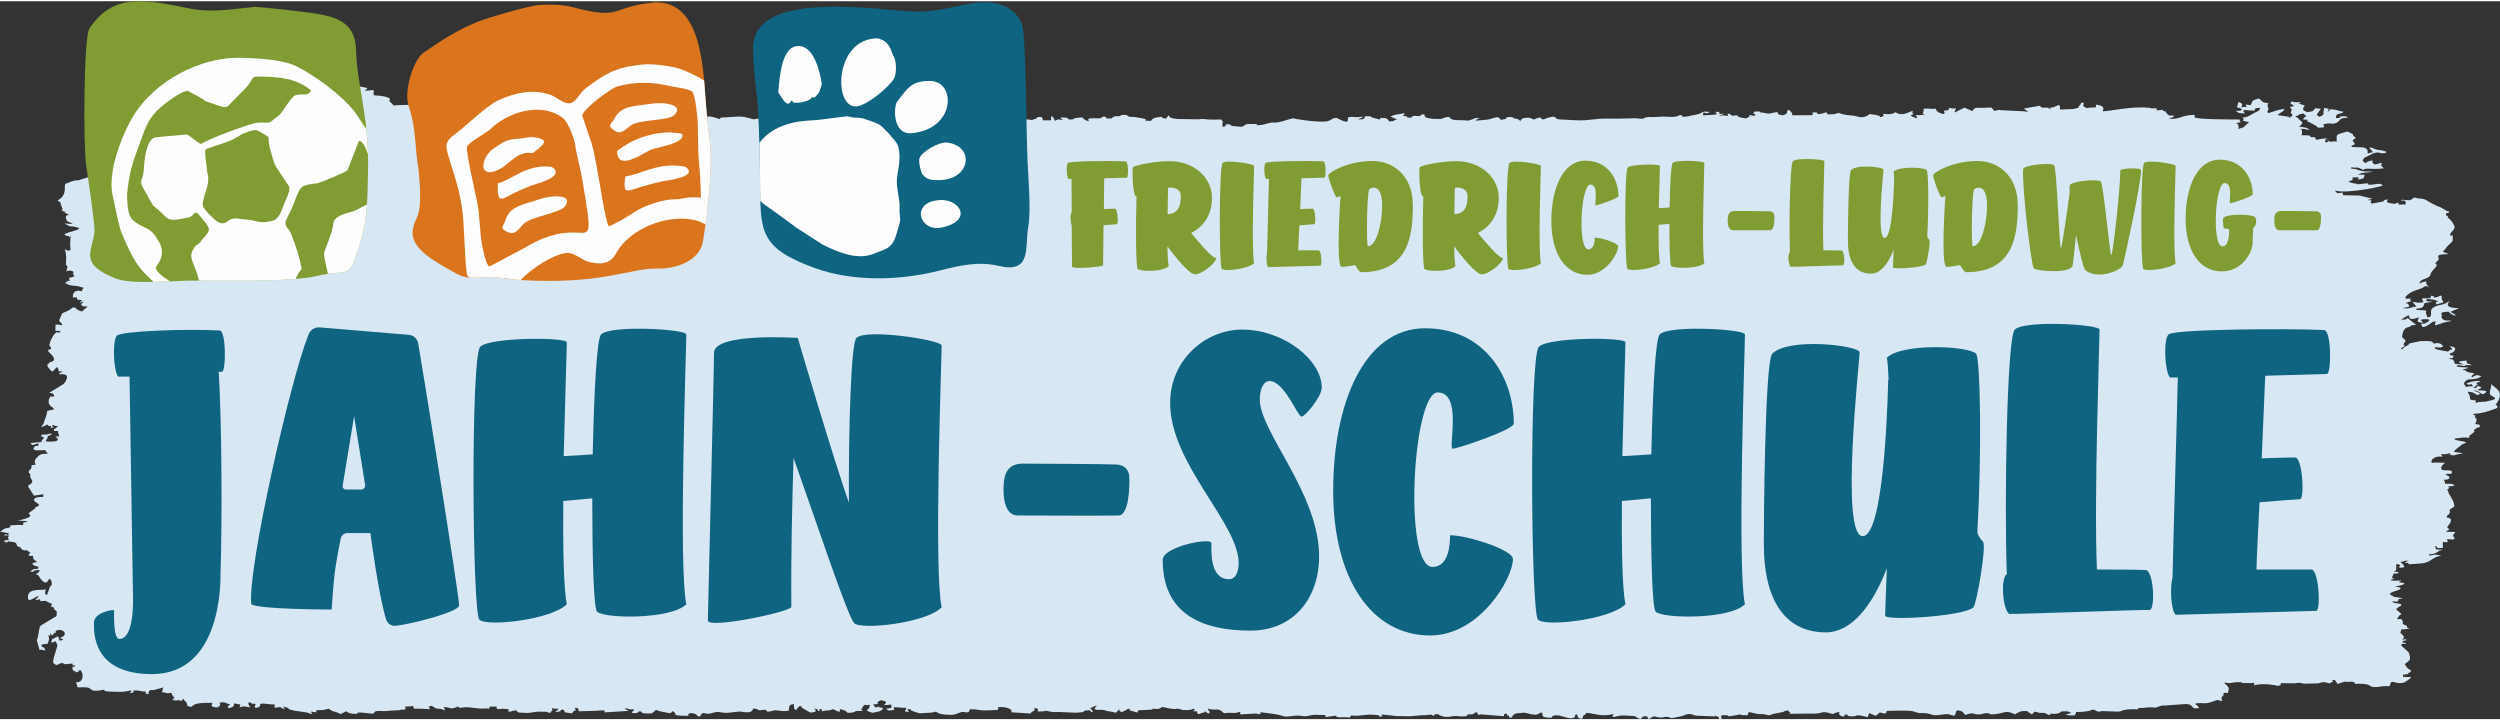 <?xml version="1.0" encoding="UTF-8"?>
<!DOCTYPE svg PUBLIC "-//W3C//DTD SVG 1.1//EN" "http://www.w3.org/Graphics/SVG/1.1/DTD/svg11.dtd">
<svg xmlns="http://www.w3.org/2000/svg" xmlns:xlink="http://www.w3.org/1999/xlink" xml:space="preserve" width="295" height="85" version="1.1" style="shape-rendering:geometricPrecision; text-rendering:geometricPrecision; image-rendering:optimizeQuality; fill-rule:evenodd; clip-rule:evenodd" viewBox="0 0 25761.17 7397.18">
 <rect x="0" y="0" width="25761.17" height="7397.18" fill="#333333" stroke="none"/>
 <defs>
  <style type="text/css">
   <![CDATA[
    .fil3 {fill:#FEFEFE}
    .fil1 {fill:#DA751D}
    .fil2 {fill:#0F6481}
    .fil6 {fill:#809C33}
    .fil0 {fill:#D7E7F4}
    .fil4 {fill:#0F6481;fill-rule:nonzero}
    .fil5 {fill:#809C33;fill-rule:nonzero}
   ]]>
  </style>
 </defs>
 <g id="Ebene_x0020_1">
  <path class="fil0" d="M19246.49 7377.05c-154.29,-39.68 -91.73,-4.66 -164.6,-8.57 -68.65,-3.68 -34.55,-5.57 -44.09,-17.53l-27.9 0.24c-5.61,29.83 -33.61,21 -53.76,2.46l-5.64 -8.28c-0.53,-1.43 3.31,-17.49 4.06,-21.6 -51.1,7.25 -29.31,7.6 -70,21.52 -137.64,-45.17 -82.1,3.92 -237.15,-4.85l-208.78 1.69c23.14,-27.77 6.18,2.89 -13.47,-34.76 -52.45,7.43 -24.99,6.82 -52.08,16.66l-102.51 19.9c-54.01,13.22 29.82,0.5 -41.22,13.95l-69.18 -13.51c-73.76,3.46 47.1,3.4 -22.04,1.44 -53.62,-1.49 -73.07,-15.47 -117.38,-21.03 -20.72,22.28 17.92,35.04 -51.84,32.41 -72.33,-2.73 14.45,-18.81 -91.82,1.81 -114.02,22.14 -24.88,-2.85 -108.15,-1.96 -54.4,0.57 -28.79,12.39 -27.96,39.91l-27.89 0.24c-4.01,-26.31 11.02,-10.9 -16.42,-25.66 -37.02,-19.89 -19.99,-2.34 -24.57,-2.1l-191.01 -7.36c-54.47,-8.43 -11.84,-10.3 -73.85,-18.08 -39.87,2.21 -61.52,22.17 -101.33,27.65l-80.45 15.77c-86.52,-37.13 -65.03,16.58 -180.94,-19.38 -44.65,16.66 -11.49,11.72 -56.14,28.38 -13.92,-14.59 -10.19,-6.21 -13.53,-27.78l-41.82 0.36c-24.74,33.74 -3.54,-5.6 -28.28,28.13 -89.42,-32.18 3.3,-28.73 -161.29,-37.14 -100.64,-5.15 -147.61,48.43 -116.72,-16.27 -118.31,32.22 -169.52,0.23 -278.6,-11.57 -17.64,32.38 -40.01,17.33 -42.7,63.15 -56.63,-7.1 -40.11,-15.36 -55.06,-48.35 -40.84,15.25 -9.53,1.81 -20.41,19.3l-6.11 12.31c-0.96,0.75 -3.26,2.6 -4.51,3.23 -46.81,22.54 -118.92,-21.17 -168.7,-23.45 -44.85,-2.06 -55.07,6.44 -65.59,25.75 -125.83,-4.16 -75.74,-29.2 -96.81,-54.96 -69.78,13.21 11.01,-1.25 -46.36,18.64 -25.37,8.78 1.12,2.54 -17.53,4.01l-19.71 -1.12c-59.64,-5.95 -19.07,-2.05 -48.88,-9.4 -69.69,-17.19 -38.93,-8.78 -122.06,-3.95 -31.83,1.84 -51.62,23.48 -52.78,43.28l-27.89 0.24c-10.79,-52.64 -16.49,11.02 -27.27,-41.62 -43.05,16.08 -22.42,-4.31 -28.28,28.14l-235.92 -18.93c-22.43,0.41 10.29,-5.79 -20.13,5.09 -27.13,-6.17 -9.52,-22.63 -24.57,-27.04 -60.73,13.36 6.48,21.16 -95.44,23.17 -4.76,20.54 -13.9,18.84 -50.18,19.44 -67.38,1.14 -31.91,-4.78 -89.39,-4.29 -15.34,0.13 -91.19,32.12 -166.98,-19.5 -42.09,5.98 -30.62,0.19 -42.11,21.29 -2.02,-1.44 -4.06,-3.77 -5.27,-4.55 -30.64,-19.49 -14.32,-9.4 -78.28,-5.44 -17.7,1.09 -18.34,0.13 -36.98,0.09l-120.53 11.3c-38.43,3.02 16.05,1.28 -19.32,-0.15l-123.37 -2.02c-1.61,-0.09 -33.99,-4.11 -39.04,-4.47l-106.62 -11.14c-9.62,10.17 -15.82,-12.38 -0.29,20.93l-27.9 0.24c-13.45,-16.89 10.36,-12.96 -60.01,-18.63 -95.57,-7.7 -135.76,17.66 -232.51,7.19l-14.22 21.05c-66.51,-7.19 -81.56,1.05 -107.59,-2.58 -58.63,-8.19 -18.39,1.23 -31.5,-17.16l-111.72 14.92 0.3 -20.93c-48.11,0.41 -79.61,-2.44 -104.23,-2.46 -51.85,-0.03 -69.92,18.39 -122.51,13.72l-36.51 -4.34c-42.77,-2.61 -45.16,-0.61 -80.41,3.69 -2.08,0.25 -6.24,0.79 -8.29,1.06 -91.14,12.19 -43.59,-0.01 -185.54,-23.99l-131.1 -16.85c-8.4,36.14 16.06,12.56 -28.18,21.17 -20.94,-6.74 31.98,-7.25 -41.72,-6.61l-139.48 8.17 0.4 -27.9c-73.61,25.17 -72.94,3.28 -167.47,15.38 -73.43,-69.74 -75.25,-17.43 -166.58,-47.41 3.52,23.12 29.45,31.63 13.25,48.73 -17.17,3.18 -11.09,-0.73 -29.56,-12.04l-11.97 -8.53c-25.06,30.77 7.58,1.51 -40.19,18.7 -22.9,8.26 14.82,2.02 -29.87,9.8 -13.92,-14.6 -10.19,-6.23 -13.57,-27.79 -86.51,-3.04 -26.53,-6.95 -26.7,-7.28l-0.76 -20.39c-67.38,12.75 9.27,3.7 -47.93,11.74 -26.69,3.74 -24.02,3.55 -51.95,1.91 -62.76,-3.67 -12.9,-0.45 -38.91,-7.44 -64.16,-17.25 -20.26,5.71 -104.36,-7.05 -56.12,-8.49 -48.89,-11.94 -91.09,-17.23 -14.51,13.11 -25.66,21.77 -59.86,21.37l-15.06 -1.09c-84.13,2.98 61.84,-15.52 -35.8,7.67l-81.05 4.14c-57.82,0.45 -53.86,-0.37 -59.92,25.88 -3.6,-1.2 -51.65,-15.02 -52.13,-15.22 -37.76,-14.5 -24.76,4.26 -30.92,-25.93 -34.99,6.08 -40.85,27.4 -84.13,35.6 -25.57,-19.1 -24.32,-9.86 -13.47,-34.77l-42.4 42.22 -49.44 -12.35c-1.46,0.02 -5.57,0.52 -7.09,0.48l-39.93 -7.93c-24.39,-7.01 -7.45,-5.62 -36.64,-9.85 -32.62,-4.73 -127.62,17.35 -60.95,-45.42 -42.91,8.13 -29.95,14.76 -70.1,28.51 17.02,16.17 23.68,17.96 27.29,41.62 -29.54,-10.63 -18.14,-0.39 -27.59,-20.69 -129.39,2.54 7.6,19.16 -149.42,24.82l-164.82 -6.86c-13.82,-2.38 -55.48,4.82 -87.01,-2.34 -101.64,-23.06 -19.1,0.1 -142.48,-3.99 10.41,-23.87 13.39,-27.58 -27.39,-34.65 -27.32,34.61 6.01,3.16 2.71,17.81 -2.91,12.79 -39.64,18.83 -43.36,35.35 -0.32,1.34 -0.92,2.09 -1.96,3.02l-194.92 -12.29c-3.11,-20.32 -1.46,-28.01 -24.07,-37.57 -45.16,-19.12 -64.77,-15.39 -114.57,-17.04 -1.99,33.84 7.8,28.88 -47.82,31.88 -190.25,10.3 -117.64,-9.53 -245.19,-8.44 -3.71,8.53 -5.56,18.47 -6.3,19.46 -6.68,9.34 16.46,-0.29 -11.09,8.88 -36.89,12.27 -6.92,-0.02 -46.35,-0.9 -43.61,-0.98 -58.33,20.68 -105.89,28.55l-31.03 1.16c-57,-4.18 -100.55,2.28 -148.12,-33.23 -3.3,0.62 -7.21,2.21 -9.16,2.71 -1.95,0.48 -6.77,1.97 -9.16,2.53 -37.45,8.66 -59.41,5.72 -96.92,8.89 -36.15,3.06 -40.72,6.41 -72.62,-2.05 -18.08,-4.8 -20.01,-5.97 -33.3,-10.79 -27,-9.78 -33.44,-8.02 -43.31,-26.95l-29.57 0.53 15.25 27.5c-69.62,-2.45 -27.85,-2.13 -27.29,-41.62 -70.04,0.6 -62.31,-5.74 -125.36,-5.91 -12.17,13.11 7.03,17.58 -0.39,27.92 -61.77,7.71 -46.6,14.28 -82.89,-12.39l55.32 -8.3 0.49 -34.9c-150.95,18.87 -14,-13.92 -69.4,-35.79 -2.16,-0.85 -16.16,-4.8 -18.86,-5.18 -20.21,-2.89 -23.68,-6.24 -45.2,9.55l-7.44 7.69c-12.54,18.01 9.44,7.01 1.58,17.95 -39.69,8.51 -49.37,-5.22 -43.24,14.9l18.96 19.53c30.65,9.25 21.06,-27.3 37.76,0.32 39.44,4.96 20.43,-1.63 41.62,13.6 -8.04,7.57 -8.1,9.35 -21.09,17.65 -4.22,2.69 -20.53,10.72 -20.73,10.8l-70.3 14.36 -55.45 -20.45c15.4,-32.24 28.12,-19.25 28.74,-63.02 -44.55,5.09 -21.8,7.22 -55.74,0.48l-32.79 46.63c0.03,0.19 16.51,15.19 17.98,16.27 -115.74,1 -54.06,2.72 -98.12,14.4 -13.98,3.71 -0.37,2.69 -23.87,4.6 -78.25,6.35 -0.56,-11.37 -114.7,-37.91l-0.4 27.91c-39.93,-5 -42.49,-14.73 -69.31,-27.3 -3.18,0.66 -6.33,2.68 -7.92,3.33 -46.42,18.69 -40.2,2.77 -103.87,18.55 -9.37,-10 -16.18,12.66 0.3,-20.93l-27.9 0.24c-5.31,28.82 -1.23,12.4 -14.22,21.06 -12.78,-28.15 -3.46,-20.99 -41.43,-27.55 13.73,14.4 33.92,32.84 -17.11,38.88 -50.32,5.95 -2.52,3.78 -35.72,-4.52l-75.22 -43.43c-15.43,-16.76 25,-9.64 -24.91,-17.52 -17.74,32.57 -22.02,6.37 -28.47,42.1 -34.73,-12.33 -25.63,-18.01 -26.98,-62.56 -40.42,11.01 -38.55,1.71 -49.18,29.81 -6.77,17.85 6.46,11.08 -7.57,40.45 -8.34,0.15 -47.25,2.48 -47.48,2.47 -14.45,-0.04 -15.66,-0.65 -26.38,-1.75 -119.27,-12.23 -32.43,-6.94 -125.92,6.26 -2.11,0.3 -6.16,0.67 -8.31,0.98 -2.15,0.28 -6.14,0.69 -8.32,0.99l-20.34 -20.87c-120.52,15.06 -32.31,-1.23 -125.26,-12.88 -14.86,34.08 -31,45.59 -103.64,37.4 -49.89,-5.64 33.6,-3.58 -36.3,-5.13 -43.25,-0.96 -111.27,20.39 -178.43,10.32 -33.51,-5.04 -45.04,-8.71 -66.4,-5.21 -57.08,9.37 -57.35,27.99 -131.59,8.89 -30.14,22.57 -22.95,5.1 -28.34,35.13l-27.89 0.24c-11.8,-22.61 -23.9,-28.62 -69.22,-34.29 -43.02,16.07 -22.42,-4.29 -28.25,28.15 -205.79,1.76 -92.31,-21.06 -166.58,-47.41 -10.85,19.88 2.79,10.19 -28.18,21.17 -69.79,-16.21 -75.14,-10.72 -138.88,-33.68l-42.31 35.23c-66.64,0.57 -97.35,6.63 -111.23,-19.98l-27.89 0.24c-14.2,19.4 17.42,9.15 -30.56,16.68 -13.45,2.11 -8.96,0.85 -39.31,-2.12 14.17,-26 14.19,-9.14 28.35,-35.13 -88.33,-0.21 -28.65,-4.49 -97.37,-13.11 7.89,15.13 2.96,7.41 19.27,17.97 2.57,1.65 12.54,2.65 14.3,6.63 0.95,2.18 5.38,1.88 7.86,2.95l-251.1 16.11 0.3 -20.93c-45.17,0.39 -50.18,0.23 -90.77,4.74l-174.16 4.49c-2.86,-18.81 -6.29,-18.93 -13.46,-34.77l-27.86 0.24c24.68,54.5 -1.71,-0.38 -28.68,56.06 -134.48,-14.55 -44.74,-16.51 -96.97,-41.02 -37.47,13.78 -11.26,9.03 -24.04,16.16 -4.28,2.36 9.76,1.59 -17.48,7.57l-15.21 1.58c-42.76,-0.38 0.34,-5.03 15,-31.93 -54.77,-0.15 -32.72,2.19 -69.6,-6.4 13.75,33.51 1.94,14.28 -14.61,48.96 -62.22,-7.8 0.32,-1.48 -44.94,-11.25l-68.1 -1.25c-78.86,0.53 -72.71,17.22 -158.27,12.04 -67.86,-4.13 -63.71,0.56 -76.8,-24.47 -71.33,3.59 -18.94,5.46 -83.83,14.67l0.4 -27.9c-77.79,-2.58 -29.27,-9.33 -111.49,0.96 -13.92,-14.6 -10.19,-6.23 -13.57,-27.8l-69.67 0.59c-9.18,39.51 4.38,14.04 -31.37,18.54 -3.46,0.45 -27.37,1.14 -30.31,1.32 -72.49,4.1 -133.85,-19.45 -205.23,-11.95 -24.37,2.56 -31.98,7.16 -51.03,-0.05l-16.49 -11.97c-12.22,16.68 4.22,6.54 -24.78,15.84 -53.52,17.15 -34.3,-5 -114.74,-7.67 7.19,15.84 10.58,15.96 13.47,34.77 -45.57,-16.39 -24.46,-13.76 -80.24,-18.65 -2.33,-0.2 -6.35,-0.52 -8.71,-0.77l-49.78 -28.21c-45.51,16.99 -28.79,3.34 -14.42,35 -59.82,-1.98 -86.3,-6.23 -167.17,-5.53 -2.92,-19.16 -1.14,-15.17 -13.53,-27.79 -32.89,4.11 -41.29,6.85 -83.74,7.69 13.4,14.09 25.51,12.14 3.06,26.37 -33.38,21.18 2.37,-1.95 -32.75,3.85 -33.36,5.51 3.05,0.9 -18.5,4.44 -34.75,5.7 20.22,-0.21 -25.59,2.92 -17.92,1.23 -47.69,1.45 -60.45,2.39l-49.84 5.04c-30.05,1.33 9.05,0.37 -30.22,-0.04 -93.92,-0.97 -81.87,-2.94 -107.29,27.53l-134.44 -13.12c-25.14,1.09 -25.19,0.52 -32.83,14.55 -71.05,-0.18 -82.3,-5.41 -111.13,-26.95l-56.14 28.38c-26.87,-8.82 -20.11,-9.85 -36.61,-16.2 -41.75,-16.04 -41.07,-3.45 -88.06,-38.53 -52.55,14.3 -45.96,14.33 -125.65,15.02 -7.67,33.01 13.1,21.9 -57.66,14.71l15.26 27.5c-28.87,-7.41 -51.68,-19.64 -82.14,-21.91l-105.04 -15.47c-130.37,-30.7 15.44,-9.3 -118.3,-43.71 1.13,1.58 4.06,3.53 4.84,4.43 11.43,13.1 18.41,11.06 8.69,23.37 -59.66,-21.49 -2.64,-24.96 -97.36,-13.13l0.49 -34.89c-51.46,0.44 -38.61,-0.75 -74.63,-4.83 -106.57,-12.02 -62.06,7.36 -78.11,22.52 -18.82,17.79 7.42,5.16 -42.9,18.87 -19.07,-20.78 -4.34,-14.48 0.58,-41.86 -50.61,-1.68 -26.49,-0.86 -50.27,-9.23l-19.14 -11.11c-13.4,30.8 -1.77,22.77 13.18,55.7 -24.92,-2.7 -49.03,-9.01 -59.63,-9.18 -27.49,-0.44 -30.81,6.13 -51.9,10.14 20.22,-42.33 12.68,-25.62 -55.15,-41.38 -2.21,37.6 -6.73,35.76 -56.47,49.3 -16.49,-40.19 -7.96,-0.68 14.55,-41.97 -44.24,-5.53 -15.8,-5.04 -43.58,-12.71 -12.33,-3.41 0.73,-2.72 -22.38,-5.27 -2.99,-0.34 -12.24,-0.65 -14.87,-0.45 -51.19,3.9 -9.78,9.57 -22.24,31.63 -7.16,12.68 -23.55,29.15 -64.75,16.23 -35.63,-11.18 -17.31,-18.93 -13.21,-41.84 -281.89,-9.32 -161.85,65.59 -257.34,31.68 -9.26,-60.82 -33.66,-41.88 -40.75,-76.39l-27.91 29.95c-14.77,20.2 26.78,-21.75 -31.97,-12.02 -24.28,4.02 -17.59,0.68 -51.84,-3.01 11.56,-49.74 46.9,35.92 18,-19.95 -11.7,-22.59 -26.22,-26.99 -30.47,-54.87 -51.61,12.33 -33.5,0.78 -97.47,-6.16 11.77,-27.06 0.31,-18.93 14.62,-48.94l-89.5 24.54c-21.3,9.77 -63.9,-19.29 -64.82,46.53 -42.59,-15.33 -22.55,4.69 -27.46,-27.66 -72.04,-2.39 -43.65,-12.66 -125.26,-12.88 -4.93,27.31 8.14,21.12 -42.21,28.27 1.18,-1.61 4.21,-3.61 4.97,-4.51 11.85,-13.3 18.73,-11.37 9.36,-23.52 -78.27,19.4 -108.23,14.97 -182.97,13.52 -173.69,-3.31 -31.13,-33.96 -114.16,-17.32 -83.73,16.82 -106.73,-0.83 -106.73,-0.83 -34.87,-33.13 -46.73,-27.56 -144.75,-26.72 -4.1,-26.86 -13.61,-22.38 -13.14,-55.71l9.79 1.11c15.97,0.12 -1.82,7.57 20.31,-2.55 48.05,-21.98 38.37,-92.67 13.01,-119.31 -68.26,11.87 -4.84,1.93 -19.83,10.01 -24.72,13.31 42.03,-1.63 -22.28,11.28 -39.13,-29.22 -41.71,-7.41 -41.03,-55.46 33.11,-6.44 18.22,4.03 28.06,-14.2 -41.04,-7.95 -21.86,15.76 -27.57,-20.69 -31.72,1.58 -51.44,6.11 -59.7,5.9 -41,-1.02 -23.81,5.45 -37.79,-12.04 -64.9,3.26 -45.1,42.26 -96.17,5.41 -24.51,-17.68 40.59,-168.64 37.44,-190.78l-16.47 -34.49c-0.31,0.74 -2.08,-1.7 -3.02,-2.58 -16.94,0.85 -54.7,38.12 -36.93,-19.57l52.52 -28.91 12.95 -0.58 13.37 41.74c67.06,-9.52 28.27,-15.93 0.39,-27.91 68.19,-14.32 74.21,-72.2 1.18,-83.71 -45.61,12.41 -40.35,1.45 -42.3,35.22 -37.62,-1.24 18.84,-2.94 -15.28,-5.29l-12.91 26.46c-12.45,5.03 -46.1,-48.62 -23.72,5.82 -65.7,-8.24 -8.67,-18.09 -16.04,37.38 -2.61,19.68 -8.75,15.79 -10.27,42.05 -42.06,10.42 -73.91,2.23 -65.71,23.37 12.96,33.55 -0.5,-4.22 22.79,18.32l11.4 15.47c4.05,6.97 2.41,4.35 2.65,12.85 -53.75,-1.78 11.38,-6.52 -59.18,-5.92l-27.14 -100.09c23.74,-46.7 15.89,-120.45 39.43,-148.76l163.94 -99.21c2.74,-57.49 7.31,-46.82 -27.72,-70.65 26.8,-14.26 -51.6,-13.45 3.72,-14.53 -27.81,-18.96 -8.08,-3.31 -35.63,-10.87l15.13 -27.2c-1.38,-0.44 -5.08,-1.19 -6.62,-1.59l-30.44 -15.3c-50.01,-20.56 5.71,-17.27 -83.9,-12.78 -7.03,-34.29 -10.94,-13.71 -33.23,-13.59 -51.53,0.32 21.11,-16.08 8.09,-41.01 -10.75,6.23 -19.16,11.04 -33.75,18.88 -27.67,14.84 -66.89,41.7 -69.8,7.27 -7.33,-85.43 58.75,-88.1 186.13,-90.6 -13.73,28.77 -14.21,27.05 -0.78,55.79 39.96,-13.67 0.24,-14.31 23.01,-34.38l19.6 -56.9c21.26,2.07 21.48,-41.42 6.3,-64.32 -31.69,-47.5 -21.61,92.56 -105.9,-12.69l-9.4 -14.9c-10.84,-15.82 -13.52,-26.58 -42.08,-32.11 30.34,-13.38 41.15,-21.04 42.4,-42.22 -102.06,2.01 -29.9,28.28 -97.76,14.8l32.09 -22.51c8.2,-2.55 22.85,-2.79 51.93,-6.13 -1.5,-49.39 3.89,-14.61 -12.79,-22.28 -50.34,-13.92 -60.93,-35.36 -27.51,-40.75 1.33,-0.21 12.82,-3.32 29.28,-5.65 -14.85,-14.08 1.3,1.73 -16.68,-12.34l-15.75 -12.82c-13.47,-16.51 -8.78,-17.16 -8.5,-37.26 -90.26,1.91 -24.79,-25.85 -31.18,-32.28 -46.62,-47.1 -38.5,-12.98 -75.65,-30.56 -36.93,-17.46 -6.4,-11.22 -20.09,-20.79 -1.05,-0.73 -3.76,-2.28 -5,-2.97 -1.31,-0.75 -4.68,-2.09 -6.12,-2.8l-28.24 -14.37c-0.49,-0.58 -1.35,-2.54 -1.63,-3.13 -0.29,-0.56 -0.23,-2.58 -0.35,-3.13 -3.72,-16.66 -7.97,-32.93 -58.12,-36.66 -69.76,-5.21 -11.04,-2.1 -46.58,6.06l-18.41 5.61c13.5,-17.09 26.61,-8.15 -13.73,-13.82 31.68,-21.71 -8.83,-11.18 55.93,-14.43 -14.43,-31.83 -14.64,-16.77 0.69,-48.83l-55.74 0.48c55.05,-38.27 18.41,26.94 56.03,-21.4 -110.49,-25.7 -103.76,-7.48 -80.21,-24.77l8.75 -6.75c0.9,-0.71 2.67,-2.52 3.53,-3.21l7 -6.33c42.99,-27.41 67.81,2.93 76.03,-42.79 75.41,-0.64 74.3,-6.07 125.46,-1.07 28.19,-33.83 -42.6,-12.44 42.27,-35.2 40.08,-10.74 -120.23,-9.48 -103.43,-10.69 30.35,-2.19 18.48,-0.75 46.18,-8.38 89.73,-24.7 114.09,-36.17 73.01,-66.83l69.16 -50.63c0.24,-0.54 0.23,-2.48 0.41,-3.02 0.41,-1.22 -0.47,-4.55 0.18,-5.7l31.04 -16.13c38.83,-16.6 -57.38,-44.43 -43.32,-68.32 12.22,-20.82 35.64,-24.72 96.3,-25.92 -1.29,-42.14 8.17,-25.61 -42.85,-20.12 -2.28,0.25 -6.53,0.83 -8.84,1.1l-45.72 5.89 -60.33 -94.82c6.96,-21.67 18.3,-13.7 34.54,-30.94 23.83,-25.31 -2.5,-39.54 -11.17,-64.67l-0.38 -27.08c-0.68,-19.67 -15.3,-3.3 -14.98,-26.18 0.37,-26.33 12.11,-11.18 24.22,-37.18 6.08,-13.02 4.45,-19.51 4.64,-32.84 95.4,-6.02 -14.52,-11.01 60.88,-84.8 33.99,-33.28 27.73,-26.03 108.05,-35.22 -15.01,-14.26 -19.13,-16.37 -27.4,-34.65 -68.19,0.58 -134.22,11.31 -118.7,-22.79 21.85,-47.94 46.77,8.34 49.97,-46.37 -60.27,8.55 -62.6,33.82 -83.13,-5.07l111.21 -9.13c2.25,-38.15 59.33,-44.46 0.78,-55.82l0.3 -20.93c94.68,3.15 51.16,-14.03 111.13,-8.17 -55.07,41.24 -38.77,-0.97 -49.59,42.49l-13.15 23.78c-0.44,0.56 -2.6,5.36 -7.56,11.32 78.12,7.62 174.2,3.93 101.32,-50.52l41.82 -0.36c-4.1,-26.84 -13.64,-22.37 -13.18,-55.68l-41.82 0.36 0.3 -20.93c25.9,-4.22 1.22,-0.2 42.2,-28.28 -41.14,-5.15 -22.54,-2.63 -55.55,-13.46 -24.35,22.95 48.01,25.31 -17.85,28.61 -5.93,-36.91 10.38,-7.9 -23,-19.77 -13.04,-4.63 -5.09,-10.33 -17.87,-14.51 -0.97,1.05 -0.77,2.94 -1.07,3.41l-55.07 24.99c6.75,-37.45 13.78,-12.94 21.17,-39.8 11.11,-40.33 34.37,-84.3 36.94,-128.12l69.45 -14.8c-9.65,-18.5 1.87,-6.92 -20.29,-24.82 -42.13,-34 4.31,16.34 -26.42,-27.22 -10.78,-15.33 -7.65,-13.01 -7.4,-30.96 0.58,-42.07 7.22,-12.41 14.16,-49.19l41.82 -0.36c1.17,-83.33 -149.01,23.03 59.76,-106.2 1.86,-1.15 4.12,-2.92 5.88,-4.11 1.83,-1.2 3.6,-3.14 5.43,-4.35 42.83,-11.45 83.38,-95.49 47.62,-109.06 -21.19,-8.04 -33.97,-7.37 -70.15,-7.45 20.27,-27.64 2.12,-0.79 42.21,-28.27l-41.82 0.36c-18.83,-92.05 -34.54,-6.92 -73.21,1.19 -19.94,-24.41 -76.82,-73.91 -23.18,-84.07 -27.58,-11.85 33.63,-12.5 40.88,-29 0.31,-0.71 1.91,-2.65 2.19,-3.38 0.57,-1.44 2.25,-5.42 2.4,-7.01 6.07,-54.66 -115.89,-94.98 -29.47,-107.25 -1.3,-43.36 -18.12,-17.94 -18.7,-44.21 -0.2,-9.64 15.76,-3.89 4.41,-13.65 -4.45,-3.82 29.94,-78.12 47.13,-94.84 45.92,-44.61 -5.73,-6.89 67.21,-22.54 -31.07,-21.18 9.12,-11.34 -55.58,-13.48l0.88 -62.78c29.91,-3.43 23.43,-2.1 36.09,-0.97l33.51 7.36c-5.72,-37.5 -38.45,-32.71 -29.9,-58.32l26.55 -59.59c17.18,-20.28 47.24,-20.57 78.62,-41.93 46.2,-31.42 15.96,-20.5 17.94,-23.45l41.82 -0.36c11.86,22.7 34.58,29.92 69.12,41.26l18.64 -19.41c91.59,-65.53 -16.93,-3.82 -28,-57.8 0.56,-0.16 60.89,-49.94 -7.98,-13.29 -10.47,-20.1 35.78,-17.97 10.54,-25.85 -46.97,-14.67 -40.84,10.05 -46.89,-29.68l-41.82 0.36c0.59,-42.04 12.46,-83.6 98.44,-63.62 -8.59,-20.91 2.1,-18.18 14.42,-35.01 -12.5,-3.2 -40.83,-12.04 -47.75,-13.71 -61.81,-17.41 -72.66,4.64 -144.26,-36.15 -12.2,-8.47 57.9,-8.48 18.58,-10.31 -6.16,-18.7 62.55,-10.92 20.96,-26.78 8.42,-27.99 -27.1,-2.19 56.57,-30.8 -30.05,-31.55 12.08,-53.94 -40.55,-59.26 -26.14,-2.62 -3.98,-0.36 -26.41,2.5 -2.34,0.3 -6.38,1.24 -8.71,1.58l-6.3 7.5c0.67,-48.15 26.33,-43.97 -7.91,-76.48 5.35,-1.47 10.54,-132.15 -11.77,-153.38 47.42,5.96 1.52,6.02 41.21,12.31l-2.09 0.49c30.08,-5.9 -11.69,0.82 22.48,-6.7 -10.81,-97.33 6.58,-152.24 1.14,-146.26l-12.76 15.41c-20.37,-28.54 10.47,-0.42 -40.6,-21.06 -48.65,-19.67 108.01,-41.93 144.22,-69.02 -15.23,-10.36 -2.61,-1.4 -18.27,-11.1l-52.18 -12.05c-36.05,-2.03 -13.17,6.57 -51.7,-11.58 -15.86,-7.48 -20.11,-12.09 -30.4,-19.78 32.78,3.55 41.06,6.16 83.53,6.27 -33.04,-24.68 -54.77,-16.75 -64.13,-39.98 -38.08,-94.22 89.53,-12.69 -25.75,-84.17 -76.59,-3.54 43.25,-1.28 9.42,-7.23 -24.7,-4.34 -5.43,0.08 -36.13,-6.02 21.71,-22.51 2.66,-30.05 -5.63,-58.58 -12.33,-42.65 18.65,-5.88 -34.72,-45.72 2.2,-1.27 4.82,-3.21 6.09,-4.02l12.26 -8.07c86.61,-55.72 41.04,-153.43 66.04,-161.52 2.58,-0.83 6.09,-1.93 8.57,-2.79l56.04 -21.97c35.78,-11.12 53.69,-8.66 69.85,-10.82 460.9,-154.99 336.76,-46.15 334.04,-180.53 -0.38,-20.24 -6.73,-10.96 -35.4,-32.37 67.37,6.57 19.58,5.36 41.82,-0.36l-19.1 -49.47c0.1,-23.17 9.12,-1.86 15.56,-31.79 4.79,-22.03 5.09,-24.76 -36.72,-30.01 5.82,-32.19 11.53,-19.12 42.41,-42.21 -56.3,-42.07 -17.9,-47.74 -7.07,-66.44 4.55,-7.86 3.63,-2.99 5.34,-13.95 0.18,-1.21 0.38,-3.34 0.36,-4.52 -0.02,-1.15 -0.15,-3.28 -0.34,-4.41 -4.82,-26.71 -9.67,-14.5 -38.34,-35.91 32.78,3.53 41.1,6.15 83.53,6.25 -12.08,-16.42 8.49,-9.22 -27.66,-13.7l0.3 -20.93c67.34,6.57 19.54,5.34 41.82,-0.36 -12.02,-11.41 3.77,0.82 -16.05,-12.97 -74.73,-51.93 -33.19,-20.99 -32.98,-47.75 0.22,-22.43 -20.41,-11.97 -7.39,-31.86 113.58,-173.62 -258.41,-26.24 203.81,-372.08l111.03 33.94c-8.2,35.25 -9.88,9.85 -28.38,35.12 29.52,10.62 18.11,0.38 27.6,20.69 68.14,-8.52 89.98,-4.82 149.56,7.52 12.08,2.49 -1.49,3.36 31.43,4.87 4.38,21.28 7.59,20.26 36.89,29.86 70.27,22.98 68.91,8.95 74.49,7.48 0.7,-0.21 -1.63,-3.06 19.4,-5.33 35.45,-3.85 6.21,-6.02 49.82,8.29 -0.62,-21.23 -5.93,-25.37 -13.33,-41.74 56.72,7.11 28.27,2.75 41.33,34.53l27.89 -0.24c-16.81,-40.89 6.4,-3.39 14.61,-48.95 21.71,3.75 39.78,11.22 62.55,7.3 26.3,-4.54 43.68,-10.51 41.66,-28.27 -0.12,-1.09 -0.71,-3.26 -1.16,-4.39 -1.84,-4.78 -8.56,-9.25 -11.97,-13.19 -29.09,-34.01 -36.88,-107.12 -6.07,-59.84 144.02,-1.24 99.5,11.31 98.06,-35.73 62.22,2.07 25.77,-4.55 55.25,13.63l27.79 27.51c36.75,-4.58 41.08,-6.69 69.9,-14.53 8.18,53.58 31.21,2.58 55.06,48.35 59.42,-20.31 59.07,-30.85 139.71,-22.13 -49.53,-36.97 -25.91,-21.61 56.03,-21.4l0.3 -20.94c65.95,2.19 22.4,3.91 83.37,13.28 106.8,16.4 81.54,-2.28 126.02,-4.18l83.28 6.06c17.57,0.12 14.01,-1.02 35.99,0.04 149.24,7.26 32.01,-5.1 145.3,-19.25 8.35,10.27 10.05,20.29 13.33,41.75 61.54,-21.05 54.03,-37.76 139.56,-26.19 102.49,13.87 10.74,8.75 125.56,2.99 -4.25,23.73 -10.96,25.64 -28.44,42.1 60.9,0.15 71.86,9.84 111.2,19.97 16.91,-20.76 -30.97,-10.57 42,-14.31 -21.96,-16.4 -16.75,-7.12 -27.46,-27.66 92.72,9.04 156.34,19.58 250.61,18.78 14.98,14.26 19.1,16.36 27.37,34.65l69.7 -0.59 0.49 -34.9 97.27 20.1c-11.29,20.73 -5.82,11.35 -28.25,28.14 79.53,-1.54 103.52,-19.29 94.67,15.26 -0.28,1.19 -1.46,3.27 -1.67,4.54 -2.08,11.75 0.8,8.12 3.88,28.2 106.66,3.52 195.69,26.45 156.06,56.14l50 49.7c39.01,-9.67 112.06,-4.14 151.49,-8.43 52.5,-5.7 56.4,-13.59 113.73,-21.73 -12.69,29.17 -14.8,17.79 25.17,26.82 45.09,10.22 30.14,3.19 48.85,25.75l64.79 -11.91c14.43,31.85 9.53,31.94 41.03,55.45 41.28,-8.66 21.41,15.38 28.15,-21.17 57.33,-2.87 31.24,-7.24 83.73,-7.69 83.34,-0.71 38.81,21.62 125.55,-8.05 15.25,18.62 11.46,18.39 47.87,21.15 64.43,4.85 84.31,-15.8 155.06,7.39 24.58,8.05 17.97,5.11 42.08,13.78l83.76 20.82c3.39,0.51 7.19,1.18 10.47,1.67 45.9,6.79 18.36,7.67 64.73,1.94 22.82,-2.84 9.1,-3.05 55.38,-7.43l13.72 -1.29c1.29,-0.03 5.04,-0.28 6.29,-0.24 19.65,0.62 -9,-4.02 19.88,2.78l123.02 1.21c42.78,-7.68 77.21,-11.97 129.66,-12.41 1.1,1.55 3.01,3.71 3.76,4.54 10.49,11.99 11.05,17.11 37.05,24.23 3.02,0.81 21.54,3.92 28.4,5.5l0.49 -34.89c38.32,13.81 18.65,10.43 42.91,26.79 1.69,1.14 9,6.06 12.33,7.62 64.92,-9.23 104.61,-52.66 174.42,-25.4 19.48,7.59 -6.68,-0.16 20.94,9.77 7.22,-38.27 -9.26,-13.86 42,-14.3 45.48,-0.4 17.77,-8.23 53.16,1.22 15.29,4.09 32.43,13.85 46.53,20.14l67.68 -29.78c20.48,2.22 58.47,9.42 73.45,9.63 44.57,0.69 8.27,-2.63 65.93,-10.83 55.69,41.6 35.47,20.63 139.12,19.74 10.71,20.55 5.5,11.28 27.46,27.68 64.91,-17.69 55.78,-12.65 118.32,-18.31 23.15,-2.1 7.55,-0.99 28.37,-6.31 43.28,-11.07 5.63,-0.45 65.04,-3.45 64.8,-3.26 53.39,3.19 67.75,-23.18 42.46,0.12 50.76,2.71 83.53,6.28 10.73,11.47 8.33,-2.51 -0.72,14.18 -7.24,13.26 1.92,-0.79 -13.6,13.84 30.34,-1.52 85.87,-5.25 95.7,-6.16 2.04,-0.18 5.97,-0.79 7.95,-0.99 54.2,-5.62 158.4,-10.29 232.53,-0.17 31.06,4.26 -1.1,-1.56 26.97,6.79 37.84,11.28 20.43,5.57 82.88,-3.3 15.33,10.41 12.89,8.7 31.87,19.21 31.13,17.22 60.35,9.46 93.49,0.81 65.46,-17.09 106.81,-0.36 166.78,19.33 15.37,-20.98 5.2,-13.87 38.96,-16.91l162.6 -9.41c61.41,4.22 63.2,6.01 104.88,17.45 84.45,23.18 13.26,6.13 97.81,5.41 25.55,-0.22 16.07,13.82 41.62,13.6 69.77,-0.59 97.7,-14.79 167.47,-15.39 138.91,-1.19 159.11,28.6 237.36,-29.93 15.58,4 17.28,4.64 34.18,10.93 19.59,7.31 -4.18,-0.03 23.05,9.63 23.55,8.38 32.7,6.2 54.37,6.07l26.14 0.62c30.85,-2.73 56.25,-22.31 128.95,-25.79 32.92,-1.56 31.57,-1.63 56.8,1.72 32.6,4.36 33.99,6.53 52.57,14.51 72.85,-27.2 17.29,-17.21 149.49,-18.02 41.92,-0.28 70.29,2.72 101.71,-5.06 6.81,33.26 -6.22,8.88 21.16,23.93 90.73,49.75 679.45,59.74 794.34,44.55 27.24,-3.59 22.9,-3.5 63.42,-5.24 93.13,-3.94 149.26,-29.15 235.49,-20.69 36.53,3.58 29.97,2.27 41.47,24.26l241.93 -14.34c18.32,-3.92 18.35,-10.35 65.12,-16.19l7.62 12.51c17.04,10.32 -1.57,-3.09 27.81,2.92 53.15,10.85 19.19,10.36 86.25,15.1 40.69,2.88 9.89,3.64 58.93,9.78 23,-48.13 54.77,-29.92 79.84,-28.6 21.95,1.15 -2.79,4.18 22.39,-0.03 1.91,-0.31 20.9,-6.8 21.93,-7.29 40.53,-18.67 12.27,2.91 29.96,-21.21l41.82 -0.36c7.19,15.84 10.58,15.96 13.44,34.77l83.63 -0.72 0.59 -41.86c44.22,15.69 11.35,-0.03 24.25,19.14 9.8,14.58 10.36,14.98 16.87,29.33l12.39 -8.16c29.57,-14.46 24.34,-5.42 71.34,0.48 -21.96,-16.4 -16.75,-7.13 -27.46,-27.66 53.75,1.77 70.64,-4.12 83.34,20.21l41.82 -0.36c15.28,-18.78 51.94,-16.03 97.86,-21.76 26.12,24.8 21.6,25.67 69.12,41.26 -11.02,-26.8 -15.04,-31.38 51.64,-31.39 112.66,0.01 33.98,6.76 102.35,-18.77 29.52,10.63 18.14,0.39 27.6,20.69l55.74 -0.49c10.64,-14.52 -1.48,-7.53 20.03,-17.38 30.82,-14.13 57.85,6.45 78.06,-18.32l55.74 -0.48c15.2,29.12 51.33,16.18 90.05,23.35 10.93,2.03 69.14,11.62 72.02,12.43 42.44,11.91 26.44,-2.74 32.2,25.33l55.74 -0.48c11.13,-20.43 26.48,-30.92 69.95,-36.64 93.09,-12.24 -9.88,2.67 81.58,14.07l30.45 -34.81c9.77,21.54 7.25,23.2 45.3,33l46.14 5.8c2.3,0.17 6.51,0.41 8.75,0.55l214.81 2.64c2.05,-0.15 16.26,-3.68 33.17,-3.61 37.7,0.16 -10.55,-1.21 23.4,2.55 57.47,6.36 105.7,3.8 171.35,3.24 23.5,45.05 12.48,6.72 8.85,54.47 -0.04,0.56 4,22.14 4.04,22.17 83.28,-22.7 -32.1,-23.16 70.06,-28.5 13.43,25.73 68.36,20.69 125.06,26.83 80.72,-30.13 -14.13,-27.78 153.73,-29.21 15.23,20.02 -27.31,12.94 39.68,11.01 31.42,-0.89 64.72,-16.14 103.81,-23.48 37.37,-7.01 0.03,-1.94 32.58,-1.4 53.88,0.91 104.09,-17.86 154.55,-33.09 17.98,-5.42 30.73,-7.77 46.52,-12.08 -1.07,5.89 282.88,50.94 358.22,29.52l21.96 -9.19c39.4,-18.04 6.91,-15.79 65.89,-24.16l61.12 29.41c86.01,28.93 38.2,-10.3 64.43,-37.46 71.65,-8.22 43.49,6.86 112.93,-0.72l16.66 -2.2c19.82,-0.29 19.33,-5.67 10.58,5.74 -10.56,13.78 -80.6,23.91 -16.49,20.89 37.36,-1.77 39.47,-8.83 43.68,-32.13l55.74 -0.48c16.27,20.39 55.66,20.45 97.08,34.05 20.82,-38.18 1.52,-12.55 22.6,-15.18 45.38,-5.62 63.94,11.56 74.7,35.26 81.28,-4.07 23.03,-10.12 83.93,-21.64 -2.82,-0.97 -7.22,-1.82 -9.09,-2.35l-60.23 -24.96c35.3,-26.4 85,-22.48 139.87,-36.08 12.29,15.88 4.92,3.55 -1.37,14.94l-12.96 13.08c97.89,4.53 -13.67,8.07 83.34,20.22 9.23,-12.58 2.59,-6.56 14.58,-14.23 36.65,-23.42 68.8,17.45 97.43,-21.6l27.86 -0.24c0.94,30.91 14.32,34.93 66.06,42.87 38.44,5.92 1.48,2.14 46.55,3.12l53.97 1.42c138.28,-49.29 57.81,-0.25 147.08,10.45l65.71 2.5c1.37,1.65 6.66,-0.88 10.06,-0.91 60.56,-0.52 36.61,14.3 99.15,-6.52 46.97,-15.62 4.19,-14.41 82.34,-15.96l-28.54 13.95c-10.67,7.23 -6.71,1.56 -13.67,14.3l120.53 -11.28c32.66,-4.5 63.76,-20.62 102.98,-25.52 72.47,25.7 -23.89,-3.03 41.43,27.56 49.71,-13.54 40.21,0.89 56.17,-28.39l55.74 -0.49c18.96,23.78 30.92,6.56 67.85,28.05l15.2 13.1c9.33,-19.54 15.96,-30 60.78,-33.42 49.1,-3.73 40.51,5.73 78.79,18.28 27.22,-12.01 30.24,-15.88 70,-21.52 10.29,19.68 -3.08,10.24 27.59,20.69 42.96,-16.04 57.68,-25.44 111.89,-28.88 43.79,32.68 16.46,25.72 116.14,31.37 118.03,6.68 166.21,12.76 282.22,-2.61 93.51,-12.39 147.28,-8.09 248.98,-8.34l142.89 -2.67c1.39,-0.11 26.79,-1.39 32.18,-1.4 4.42,0 30.67,1.32 31.42,1.4 86.15,8.3 47.12,1.7 94.84,-10.67 42.95,-11.14 22.76,4.41 144.55,-6.44 76.22,-6.78 149.78,17.9 203.24,-18.71 29.51,10.62 18.1,0.38 27.56,20.69 54.06,-2.72 81.89,-14.49 125.67,-21.29 101.3,-15.75 41.59,-42.08 153.81,-29.93 -58.97,40.4 -66.17,-33.29 -70.2,35.47 33.81,-4.21 89.98,-4.37 110.22,-6.49 54.17,-5.76 24.57,-17.07 15.72,-29.45l41.82 -0.36 -0.29 20.93 55.77 -0.48c-29.43,9.54 -45.05,7.88 -56.07,21.4 39.51,-9.8 40.14,-5.43 83.63,-0.71 9.66,-10.17 15.83,12.38 0.3,-20.94l27.89 -0.24c16.05,22.49 -9.73,3.98 27.6,20.69 98.58,-17.17 -14.8,10.09 138.98,26.71 31.75,-23.75 45.37,-14.3 28.38,-35.12 44.58,2.06 37.27,18.15 69.51,-0.12 -0.17,-0.33 -2.25,-1.99 -2.7,-2.34 -28.62,-22.76 -30.47,3.87 -10.56,-32.9l55.74 -0.48c14.18,21.71 0.42,5.07 34.99,12.29 88.5,18.47 49.34,5.23 146.14,-6.87 4.92,32.32 10.81,22.98 55.26,34.41 63.49,-21.75 32.67,-30.97 49.99,-50.74l6.53 -5.56c36.89,13.29 12.84,4.62 23.4,16.88 14.1,16.3 16.71,7.78 17.63,38.59l209.09 -1.79 0.39 -27.92 41.82 -0.37c8.74,10.95 -3.2,33.66 97.6,-0.83 14.83,15.07 4.12,2.44 13.63,20.81 81.24,-0.69 62.3,2 111.72,-14.9 82.13,26.95 82.62,19.73 162.89,29.55l44.19 10.73c2.3,0.49 6.01,1.49 8.31,1.9 2.24,0.4 6.24,1.05 8.47,1.33 30.53,3.66 54.59,-2.6 74.45,-14.64 18.56,-11.25 10.94,-2.45 22.08,-17.67 31.57,7.35 44.19,4.04 72.49,11.85 55.75,15.42 24.95,3.04 38.54,22.09 44.67,-15.29 39.04,-9.11 28.38,-35.13 48.49,5.26 93.3,7.15 125.65,-15.02 74.27,14.41 -56.69,-18.99 23.02,9.25 26.05,9.24 -8.8,0.88 21.73,6.83 57.06,11.14 88.94,-19.76 136.64,-31.59 -0.95,1.96 -4.29,15.06 -4.21,15.76 3.14,20.35 18.7,4.67 7.98,20.43 -0.3,0.43 -66.82,6.14 36.97,40.2 1.01,-1.07 1.4,-2.9 1.44,-3.45l-0.17 -11.76c-4.78,-12.91 -5.91,-10.32 -14.7,-19.56 59.73,5.83 23.8,0.61 97.56,-0.84 -43.47,-20.33 -11.02,4.37 -13.05,-62.66 72.91,-8.34 52.52,7.26 125.46,-1.08 0.74,24.3 34.64,49.05 82.85,55.1 17.85,-21.42 5.55,-1.67 0.49,-34.89 52.89,-3.36 40.88,3.58 56.14,-28.38 36.89,8.57 14.83,6.24 69.6,6.38 -7.9,16.5 -13.3,20.71 -14.54,41.98l100.9 -51.06 80.52 35.55c30.5,-31.64 10.98,-33.75 86.47,-33.68 63.57,0.06 32.94,0.95 109.14,-2.87 15.01,14.25 19.13,16.36 27.4,34.64 94.09,-13.34 -9.05,-12.53 101.18,-5.56l190.2 9.11c2.63,0.1 6.77,0.53 9.28,0.65 57.21,2.55 74.27,18.55 6.28,-27.76l167.66 -29.33c16.09,22.52 5.68,20.01 83.34,20.22l27.59 20.69c-15.72,-38.29 -28.13,-7.78 29.55,-26.97l32.9 -12.17c21.29,-9.03 -5.27,-0.3 21.88,-10.41 24.75,25.97 0.76,18.29 13.24,48.71 18.58,-2.62 131.55,-5.67 131.97,-5.74l54.17 -12.74c16.01,-42.44 22.19,-16.28 28.66,-52.23l27.89 -0.24c-3.29,56.08 -29.78,13.11 27.08,55.56 41.09,-5.13 42.64,-7.34 97.69,-7.8l0.4 -27.91c79.99,10.03 86.53,31.81 68.69,69.17 95.67,-4.81 308.66,-55 474.68,-37.04 42.42,-3.62 -33.42,7.28 83.53,6.28l-0.3 20.93c71,-1.41 53.88,-17.73 69.61,6.38 39.83,7.73 7.4,-2.18 25.97,14.58 28.38,25.68 5.72,33.09 84.87,33.29 -22.92,42.04 -85.37,9.46 -41.97,29.84 21.99,10.34 91.2,-4.49 115.02,-15.44 22.04,-10.14 86.83,-22.19 136.13,-23.17 0.27,9.05 0.5,15.84 1.59,24.79 2.8,23.13 381.68,23.36 462.77,23.57 2.92,19.16 1.14,15.19 13.53,27.8 -1.82,0.5 -5.22,0.77 -6.07,0.91 -0.86,0.14 -5.18,0.8 -6.31,1.01 -1.19,0.21 -5.31,0.85 -6.7,1.13 -41.92,8.29 -15.48,3.38 -27.99,11.94l18.91 6.18c1.13,36.89 12.41,18.76 -0.68,48.83 71.46,-24.46 38.01,-1.58 97.96,-56.8 1.34,-1.2 3.9,-3.62 4.94,-4.6l9.57 -9.31c-5.02,-1.18 -45.74,-9.04 -48.15,-10.02 -47.67,-19.35 -8.02,-3.25 -9.59,-11.35 -0.24,-1.29 1.43,-4.99 1.28,-6.45l-5.99 -16.59c-7.23,-14.8 9.95,16.37 101.04,-41.77 42.53,-27.12 72.8,-23.63 75.01,-61.28 -51.3,2.56 -51.53,2.66 -56.14,28.37 -66.57,0.57 -57.75,-4.25 -111.43,-6.01 -9.18,21.06 1.59,18.15 13.44,34.75 -69.76,-0.18 -68.5,-5.65 -97.17,-27.07 85.09,8.31 77.95,-27.16 12.06,-35.18l17.11 -55.74c40.32,17.4 47.01,19.01 27.08,55.57 44.58,-5.1 21.83,-7.23 55.77,-0.49 -4.97,-32.53 -30.08,-30.92 42.11,-21.28 24.56,-51.43 7.31,-44.02 84.61,-70.48 35.81,26.75 29.35,45.78 96.88,47.99 -4.57,25.48 -10.85,15.66 -5.43,32.81 23.68,74.55 -19.89,19.19 3.97,71.84l95.33 -30.04c23.61,-7.22 44.19,-9.72 72.52,-13.26 -5.11,28.35 -41.09,32.83 -70.59,63.39l109.28 15.49c67.73,16.06 -25.4,11.13 15.88,4.36 49.65,-9.24 17.02,-37.66 16.77,-38.17 -8.12,-15.48 -5.27,9 -4.98,-11.23 0.26,-16.43 -0.61,3.83 5.47,-12.34 8.21,-21.67 -2.46,-17.34 -15.8,-42.9 39.62,-5.61 20.39,1.3 42.01,-14.3 -46.44,-31.65 -35.51,4.08 -27.26,-41.62 87.55,10.96 -4.97,11.28 97.46,6.13l-12.92 12.45c-4.35,12.15 -25.95,-4.24 54.25,22.08l-16.77 28.6c-3.09,15.88 5.86,28.16 29.81,34.07 22.69,6.87 -32.54,10.49 35.92,3.05 45.86,-4.99 44.7,-20.66 62.17,-38.78 29.31,6.82 12.51,5.04 55.66,6.49l-27.83 40.16c-19.36,33.3 -24.16,16.15 12.72,43.68 28.96,-10.81 41.38,-20.96 42.72,-34.16l-2.6 -18.75c4.85,-21.24 13.83,-14.14 2.98,-38.13 78.66,8.5 47.44,6.89 41.22,41.5l28.25 -28.14c55.58,1.83 61.03,7.55 99.07,18.73l39.95 7.98c-33.02,22.61 -47.8,13.64 -68.66,27.16 -18.98,12.33 -6.26,16.19 -15.85,36.34l41.82 -0.36c6.3,-7.75 -18.49,-17.52 43.24,-17.59 32.76,-0.03 22.47,3.48 40.39,16.88 -93.92,-3.11 -68.41,23.1 -117.5,51.01l-30.26 8.01c-51.31,3.16 10.73,0.15 -29.38,-1.83 -38.56,-1.89 -30.38,2.21 -74.64,7.74 5.04,33.04 30.08,33.66 -56.27,35.37 -0.94,-0.88 -1.67,-2.49 -2,-2.85 -0.36,-0.38 -1.91,-2.41 -2.4,-2.86 -0.49,-0.49 -2.27,-2.38 -2.89,-2.93 -6.38,-5.74 3.37,1.78 -12.44,-9.49 -1.99,-1.44 -8.54,-5.88 -10.86,-7.4l-61.62 -31.76c-26.26,-16.96 -12.56,10.99 -18.11,-25.46l-41.82 0.36c8.57,-47.75 63.69,-15.89 0.88,-62.79 -67.96,9.64 -19.01,12.5 -84.03,28.62 13.28,9.05 13.14,7.27 23.94,13.67l48.13 46.96c7.06,18.08 -12.72,29.43 -31.72,43.66 61.92,14.38 71.09,4.1 110.99,33.93 -70.81,-2.34 -20.25,-6.39 -62.57,-8.26 -69.69,-3.1 -20.16,0.26 -22.02,6.58l5.42 25.91c-0.3,6.85 -5.11,21.66 -5.26,32.29 176.62,-1.51 19.49,25.73 139.12,19.73 2.92,19.16 1.1,15.19 13.53,27.8 34.39,-8.53 60.55,-13.9 111.72,-14.91 -20.96,15.66 -30.11,25.31 -14.54,41.97 43.15,-15.88 26.89,2.57 14.34,-28.02l27.57 20.69c66.48,-3.35 27.35,-9.02 69.7,-0.6 1.16,-82.35 -21.03,-69.11 112.99,-105.6 17.17,12.84 50.41,20.92 55.78,31.42 0.58,1.13 -0.54,4.28 -0.14,5.48l4.64 9.47c18.15,22.66 6.21,-8.31 22.36,22.66 -10.85,8.1 -27.72,16.14 -30.71,23.17l8.23 16.66c1.16,1.31 5.79,4.82 6.82,6.15 11.67,15.1 3.84,24.61 -27.23,31.13 3.48,21.72 2.26,12.47 18.63,14.11l85.19 3.47c23.82,1.43 6.99,-4.92 31.14,4.96 37.91,15.52 31.46,36.31 31.13,59.74 33.31,-11.4 14.63,-8.58 55.93,-14.43l-41.12 -48.48c61.98,2.87 28.17,7.38 70.8,19.63l29.71 5.88c3.78,0.57 7.76,0.6 11.67,1.15 85.4,11.87 72.61,29.45 40.61,32.33 -47.11,4.26 -47.18,-21.3 -113.7,2.98l-68.63 34.53c-34.86,15.54 -8.17,-2.24 -23.39,15.34 -18.91,21.79 -14.66,36.08 22.79,48.84l3.77 -6.18c0.5,-0.51 2.01,-2.55 2.67,-3.12 13.53,-11.42 37.26,-15.91 63.65,-19.21 -13.53,16.22 -5.29,22.17 13.33,41.75 105.45,-6.67 -21.58,-8.01 83.83,-14.68 -28.87,29.95 -0.29,29.93 13.18,55.71 -139.52,15.96 -187.47,-11.02 -209.28,15.75 -89.62,-39.76 -24.24,-15.93 -125.06,-26.85l-0.2 13.96c51.86,1.71 47.62,6.66 87.48,18.45 54.03,15.97 71.06,8.75 115.86,11.56l19.19 2.96c-62.37,7.79 -120.02,6.14 -153.73,29.22l69.7 -0.6c-6.25,34.78 -6.28,46.21 -70.39,49.43 12.86,-29.44 25.51,-21.15 -55.46,-20.45 11.25,27.39 -2.53,28.09 -42.4,42.22 19.41,7.47 -12.12,-2.53 30.32,11.6 1.7,0.56 5.05,1.77 6.72,2.29l13.22 3.35c2.95,0.63 11.4,1.78 14.62,2.3 1.93,0.31 6.11,0.8 8.12,1.12 2.13,0.33 6.73,0.96 8.77,1.29 30.58,4.75 -30.9,5.53 29.36,5.02 89.85,-7.2 94.8,-15.37 96.44,1.04 0.12,1.17 0.3,4.67 0.88,5.92l47.45 -3.07c1.13,1.81 85.66,-20.63 90.87,4.77 78.64,2.58 -361.9,96.51 -483.62,56.92 35.32,67.73 80.91,-18.1 82.95,48.11l168.61 3.73c25.77,2.96 -5.98,-3.72 21.07,5.01l72.87 17.82c104.18,12.73 -90.34,26 30.46,24.97 -11.87,27.2 -11.6,7.86 -0.49,34.89l99.6 -17.07c62.61,-12.97 -9.34,-15.24 68.26,-26.22 -5.11,28.28 -24.85,29.39 31.67,40.01 63.24,11.9 30.71,2.46 75.58,-6.74 30.87,20.04 -14.42,-4.72 5.51,20.25l69.7 -0.6c17.91,-77.26 -69.65,-17.39 -38.62,-49.55 78.65,2.6 81.98,19.23 125.75,-22.01 55.18,6.91 5.79,2.55 39.96,7.55l18.8 2.28c2.4,0.26 6.64,0.41 8.95,0.65 65.55,6.8 57.43,20.02 122.95,52.45 34.86,17.24 50.75,24.91 86.99,39.14 39.03,15.34 39.63,33.88 82.68,41.33l-0.2 13.96c-37.01,7.76 -25.77,-14.13 -28.24,28.14 18.04,5.22 27.23,4.13 13.63,20.81 24,7.28 67.81,64.28 73.23,93.51 7.07,38.21 -62.45,62.72 -40.97,94.72l20.95 -7.32c0.45,1.07 2.51,12.77 2.36,14.53 -0.11,1.12 -0.76,3.29 -0.98,4.41l-0.49 35.17c-3.89,19.27 -46.76,47.29 -62.48,69.85 -12.27,17.59 -23.81,30.64 -38.32,44.31 32.21,21.96 23.14,5.47 55.35,27.42 -141.46,1.22 -97.89,24.32 -98.24,49.67 -0.25,17.48 -25.67,24.78 -31.07,39.05 -14.15,37.26 55.13,-12.58 -34.05,83.33 -32.22,34.62 -3.93,54.89 -67.41,78.44 -41.77,15.49 -60.69,21.74 -66.15,52.01 40.69,-13.92 18.9,-14.28 70,-21.53 -0.49,33.95 4.4,34.03 27.11,55.58l-30.56 -6.41c-20.96,0.65 -2.87,-2.24 -27.46,11.9 -2.56,1.48 -10.56,6.49 -13.35,8.04l-51.02 18.33c-7.99,1.47 -63.27,20.48 -94.17,47.11 -0.93,0.79 -2.44,2.75 -3.31,3.55l-17.35 16.34c-19,25.99 10.1,26.81 54.33,21.28 -36,36.13 17.32,3.97 -5.32,31.15 -27.6,3.45 -75.49,21.09 -27.73,21.4l13.57 25.25c6.41,17.25 -92.69,17.7 -56.75,23.02 63.52,9.37 73.33,-14.59 130.82,-17.58l-41.13 -48.49c85.11,9.22 19.37,10.64 113.51,5.78l-15.45 -41.49c124.37,-1.07 72.5,1.76 97.96,-28.76 29.51,10.64 18.14,0.39 27.59,20.69 51.07,-7.24 29.31,-7.6 70,-21.52 19.36,21.14 2.36,12.65 7.94,32.6 4.95,17.76 11.66,20.83 18.94,36.94l-69.97 21.52c-40.6,-44.24 49.95,-9.68 -4.94,-39.33 -18.46,-9.98 -67.38,-15.42 -105.8,-15.52 14.43,17.68 15.53,2.61 -0.3,20.93 31.22,6.21 22.9,1.81 69.61,6.38l-83.83 14.67c-17.17,35.93 -5.02,52.55 -84.42,56.54l-0.19 13.94c13.23,0.45 74.91,3.38 78.37,3.74 33.8,3.63 20.46,3.75 18.56,26.24l9.84 26.14c3.61,9.69 3.79,9.23 3.64,19.67 40.54,-5.75 28.94,2.5 38.17,-17.76 13.62,-29.84 -28.77,-70.67 68.97,-102.74 29.74,-9.76 56.48,-8.18 83.75,-23.45 142.93,-80.01 -112.29,48.92 138.51,49.56l-80.22 34.35c-28.11,6.6 53.36,25.93 43.73,43.58 -21.31,-3.37 -57.54,-19.1 -69.08,-41.26 -105.99,5.33 -71.47,15.34 -72.47,39.72l-2.85 10.86c4.54,51.54 78.41,41.06 101.9,39.89 -31.38,21.49 -46.11,5.99 -114.43,34.63l-53.53 15.64c-11.49,-28.04 37.58,-45.76 -22.19,-37.32 -7.81,1.11 -113.45,96.42 -117.08,31.54 -13.97,-18.07 -14.69,-4.44 8.68,-10.97 34.1,-9.5 -6.49,9.86 37.52,-8.42 23.64,-9.83 50.59,-36.6 16.72,-37.8 -111.78,-3.97 -52.31,18.57 -48.71,36.14 -85.75,-2.84 -46.21,-26.7 -41.03,-55.46 -189.02,64.72 -14.24,-89.92 -184,23.55 137.91,4.57 -18.75,-76.35 155.08,53.43 -88.1,11.01 -25.81,-3.09 -44.34,1.44 -30.45,42.45 -85.75,-5.18 -100.94,121.36 1.37,13.48 -10.43,-4.61 6.74,10.22 56.54,48.81 17.98,20.83 7.62,78.44 55.21,6.91 -59.74,25.24 -12.03,40.9 12.28,-25.69 47.12,-31.19 65.18,-49.15 40.17,-39.88 -28.43,18.18 10.67,-12.02l109.81 -23.56c38.07,0.94 91.76,-5.04 119.82,5.92l13.94 13.3c0.36,0.5 0.96,1.95 1.14,3.5 0.21,1.51 -0.14,2.41 0.84,3.45 56.23,-13.95 92.04,1.07 97.07,34.04 -39.51,9.78 -40.14,5.42 -83.63,0.72 3.59,23.43 10.47,20.67 34.54,28.32l104.18 19.31c32.1,-30.25 -3.6,-12.64 42.11,-21.29 -8.3,-18.26 -12.38,-20.39 -27.39,-34.65 70.67,7.65 68.25,34.63 33.93,62.11 -0.9,0.73 -3.43,2.28 -4.45,2.89l-30.55 11.75c10.9,20.92 -0.39,15.3 41.52,20.57 -4.64,25.71 -4.84,25.81 -56.14,28.37l53.44 13.73 15.45 41.49c233.4,25.26 -95.23,-21.72 121.32,-32.56 1.48,48.89 12.08,19.07 55.09,48.36 -116.49,-11.38 -22.35,20.98 -144.95,-2.83 -72.43,34.78 203.14,13.58 72.59,39.96 -2.38,0.48 -6.28,1.24 -8.78,1.58 -31.57,16.15 2.88,10.07 10.74,10.7 19.83,27.82 37.45,20.2 97.08,34.05 -15.44,14.55 -36.69,22.07 -28.44,42.1l12.55 -7.82c28.2,-13.44 24.86,-23.48 85.21,-6.98 -18.39,25.1 -63.85,31.13 -108.96,33.51 -4.02,0.22 -15.37,0.04 -18.77,0.49 -22.9,3.05 -46.94,27.86 -49.37,38.45 -3.08,13.3 11.57,29.35 22.19,40.5 37.13,-9.22 15.01,-6.5 69.8,-7.58 -26.51,-50.79 -22.04,5.38 -69.32,-27.3 32.95,-17.52 71.75,-26.27 125.84,-28.98 56.49,26.85 -49.49,0.5 -12.35,33.67 20.5,10.04 0.01,-1.01 -9.15,11.54 -24.3,33.18 -51.39,25.46 -5.41,30.43l19.65 -25.56 36.22 18.12c-20.26,27.64 -2.12,0.79 -42.2,28.26 73.7,7.98 43.45,-4.56 97.36,13.12 -25.13,23.65 -1.34,13 -42.21,28.26 -37.04,-13.15 -11.35,-9.25 -31.58,-20.66 -14.56,-8.22 -32.49,-14.26 -51.46,-20.48 -25.13,9.26 117.86,32.37 25.14,49.92 -25.51,-19.06 -39.45,-32.14 -97.07,-34.05l17.81 30.53c20.69,45.32 -16.65,55.38 66.57,58.13l-0.4 27.92c41.9,-22.29 73.54,-3.85 127.77,-21.02l32.43 -6.94c94.55,-23.53 -8.01,-39.41 -13.82,-66.06 -0.07,-0.2 0.17,-16.61 0.09,-18.25 -1.01,-28.85 22.84,-55.23 9.61,-84.4 91.86,70.26 127.4,97.2 56.36,206.49 -11.44,13.47 -12.27,12.89 10.22,16.18 -0.4,28.07 8.64,22.2 -36.62,38.06 -69.71,24.46 -117.25,42.88 -215.47,47.81 10.27,14.39 38.13,15.6 20.49,31.63 -15.47,14.06 44.3,-10.61 3.87,74.1 26.22,0.86 2.82,-1.82 24.19,1.97 2.07,0.38 7.24,1.06 9.07,1.5 30.55,7.46 14.28,3.48 8.36,10.13 22.79,27.88 9.37,5.42 -28.74,27.73 -47.6,27.85 -14.02,18.17 -22.19,35.19 -10.22,21.32 -68.83,38.5 -48.44,63.5 -62.53,-6.78 -84.54,-0.32 -153.4,8.28 -22.64,27.13 174.01,25.15 97.31,51.74 -3.44,1.2 -14.02,4.34 -17.26,5.63l-67.72 54.12c-16.77,12.81 -4.52,7.78 -19.45,18.49 -20.42,14.59 117.05,15.25 81.88,23.25 -58.06,13.21 32.66,-6.52 -16.91,3.62 -1.98,0.42 -5.9,1.09 -7.82,1.47l-29.15 5.85c-54.57,12.93 3.35,10.43 -75.93,5.81 -51.09,-2.97 84.77,0.03 15.41,1.4l-9 -15.2c-0.3,-0.43 -2.13,-3.63 -2.34,-2.89 -0.21,0.7 -1.39,-1.85 -2.33,-2.72 -50.1,13.65 -31.46,12.8 -83.73,7.69 2.92,19.16 1.13,15.19 13.56,27.8 -100.36,-10.86 -128.15,45.77 -112.4,63.74 1.64,0.27 4.42,-0.68 5.08,-0.77 47.2,-6.2 83.66,2.12 134.3,-0.43 -20.56,15.38 -42.23,30.08 -42.6,56.16 -0.62,44.33 111.48,2.2 110.94,40.91 -0.43,29.77 -21.27,9.87 -70,21.53 14.11,10.52 28.85,15.37 37.31,22.43 16.05,13.31 3.83,38.96 -52.02,33.5 7.4,16.36 12.71,20.49 13.33,41.74 56.55,5.51 52.23,-6.03 88.75,10.12 47.38,20.95 -114.07,11.37 -40,30.43 -52.2,39.04 -14.04,8.03 -14.61,48.95 -0.16,11.45 52.42,79.46 57.11,115.45l4.15 21.35c12.92,15.09 -56.6,32.93 -49.3,52.82 4.41,12.01 13.83,4.1 -4.06,31.11 -19.08,28.77 -19.1,1.97 -25.49,37.52 83.64,10.47 28.32,65.56 12.72,90.44 -19.03,30.36 -7.34,-4.85 13.4,34.9 -10.7,7.33 -24.32,14.14 -29.82,18.46 -17.34,13.65 109.59,-4.43 89.99,13.33 -46.92,42.44 6.46,45.93 -7.41,63.41 -10.75,13.55 -24.87,3.67 -75.57,3.53 5.1,33.54 27.06,35.99 -42.21,28.27l-0.88 62.79 -55.74 0.48c-10.29,-19.7 3.04,-10.25 -27.59,-20.69 7.19,15.84 10.57,15.94 13.43,34.75 37.66,-1.88 15.07,5.71 46.89,1.73l22.72 4.66c-62.88,8.93 -19.48,3.64 -62.68,25.15 -30.6,15.26 -25.73,15.29 -77.29,17.9l-0.2 13.94c114.14,-14.26 11.64,-13.37 125.45,-1.07l-36.05 10.25c-64.82,20.34 -83.88,64.96 -174,72.23 -244.27,19.69 -50.21,-4.44 -169.8,-8.39l34.26 -18.15c1.04,1.15 5.34,-2.04 7.85,-3.15 -55.88,1.09 -28.64,4.22 -83.83,14.66 17.24,12.89 67.86,58.16 15.18,58.29 -70.85,0.18 6.5,-17.15 -27.38,-30.93 -19.81,-8.06 2.76,-1.97 -29.91,-6.08l-2.62 62.65c-11.84,12.74 4.85,-0.64 -25.81,13.47l55.11 7.36c-31.68,21.71 8.83,11.18 -55.94,14.43 -1.03,17.44 -5.15,15.04 -8.97,24.28 -6.61,16.1 -4.92,5.68 -5.27,16.92 -0.51,15.54 56.29,7.63 -14.53,21.83 -13,20.81 137.99,1.57 105.48,12.03 -10.58,3.41 1.03,4.22 -24.16,9.5 17.44,12.06 10.34,4.74 27.11,8.31l22.2 3.45c30.65,10.01 -17.73,27.13 -86.72,35.78l33.21 7.04c99.86,28.01 -133.14,47.24 -75.48,81.86 18.44,11.09 12.34,0.18 23.8,16.22l97.85 16.84c-112,18.72 29.59,38.2 -114.52,33.44 36.49,24.85 35.42,11.76 87.85,24.86 52.73,13.14 -63.21,42.19 -32.64,64.7l16.48 12.45c1.55,1.27 3.87,2.93 5.37,4.21 43.07,37.31 18.81,18.15 0.66,42.41l-22.46 30.96c49.48,9.84 36.73,-13.43 57.32,18.64 10.5,16.36 -6.37,26.36 8.43,37.11l32.98 14.65c18.69,17.26 -13.72,13.52 29.63,30.41 3.15,1.22 -88.12,8.73 -85.59,9.38 -2.82,48 -23.31,14.22 10.33,50.1 22.44,23.9 27.38,28.23 2.13,54.42 67.93,-7.78 28.7,-13.37 41.72,6.61 -42.05,5.98 -30.59,0.19 -42.11,21.29 39.48,4.95 20.44,-1.64 41.63,13.6 -64.77,3.24 -24.26,-7.28 -55.94,14.41l68.65 62.75c15.93,14.12 16.83,20.79 19.42,32.36 12.49,55.68 11.13,58.68 -49,99.89 17.35,18.23 8.08,22.28 29.22,40.63 1.49,1.29 3.97,2.88 5.57,4.12 1.56,1.25 4.21,2.77 5.87,3.96 1.62,1.19 4.37,2.78 5.97,3.9l22.09 16.55c-3.57,3.69 -10.03,10.75 -13.7,14.3 -15.72,15.22 -19.64,-0.57 -19.96,21.43 -84.13,-13.28 38.47,31.89 -50.47,-0.13l-0.39 27.9 81.12 0.36c-0.23,16.27 -54.41,45.86 -67.13,55.59 -101.52,31.87 -135.98,-52.78 -152.48,38.78l-62.52 0.04c-209.22,34.34 -62.51,-34.23 -293.41,-23.6 -1.01,-1.08 -0.75,-3.01 -1.01,-3.53 -0.29,-0.54 -0.94,-2.96 -1.37,-3.6 -0.45,-0.65 -1.41,-2.9 -2.02,-3.62 -14.23,-16.27 -36.55,-11.12 -68.08,-9.76 -1.64,0.08 -5.69,0.18 -7.31,0.21 -45.87,0.74 17.34,-18.77 -101.42,21.87 -9.77,-21.57 -17.52,-20.06 -27.29,-41.63l-27.86 0.24c16.77,40.9 22.19,0.48 -28.38,35.13 -92.81,-30.46 -77.14,4.51 -145.06,-0.19l-91.66 2.47c-44.8,3.99 -41.82,-8.97 -79.54,-8.65 -20.85,0.18 -21.93,4.25 -45.55,5.41l-139.9 -1.72c-5.85,32.45 14.78,12.09 -28.27,28.15 -2.92,-0.91 -7.22,-1.79 -9.33,-2.22l-29.61 -5.81c-70.13,-11.32 -138.07,-15.1 -211.87,3.2 9.73,-22.34 14.22,-10.98 0.39,-27.91 -24.4,5.24 -35.01,3.71 -76.76,3.84 -88.5,0.27 -12.63,-10.04 -76.47,-9.49 -69.15,0.59 -40.08,6 -91.32,9.01 -2.24,0.13 -6.4,0.23 -8.53,0.29 -1.97,0.03 -6.05,-0.22 -7.96,-0.23 -43.79,-0.49 7.97,-12.29 -45.59,-0.78 17.56,13.12 14.87,10.06 30.87,26.41 2.41,2.44 9.53,10.39 11.18,12.82 0.74,1.05 1.97,2.99 2.54,4.04 12.49,22.3 0.61,34.08 -4.25,61.02 -39.55,-3.87 -15.03,-5.59 -37.08,-1.35 -28.49,5.48 -4.48,-1.69 -7.27,6.43 -0.17,0.45 2.69,7.69 2.23,10.19 -2.66,13.79 -37.24,19.43 -14.83,68.92 -62.92,-20.65 -48.42,-12.44 -111.94,7.86 -80.53,25.74 -78.14,2.91 -167.11,15.45 12.34,23.64 12.47,11.66 26.83,26.15l14.3 22.32 -55.78 0.48 -31.64 -32.49c-25.56,-10.94 -38.45,-12.28 -68.73,-9.91l-172.63 12.26c-81.86,7.96 -20.76,-8.13 -81.26,9.7 -65.59,19.31 -9.67,16.15 -69.47,11.65 -66.73,-5.04 -46.77,5.85 -147.65,6.71 -17.66,21.68 22.78,12.05 -49.16,11.86 -123.09,-0.33 -118.67,24.46 -160.41,24.83l-167.17 -5.55c-44.65,0.38 19.67,17.72 -45.83,2.17 -30.25,-7.19 -12.71,-0.14 -23.68,-15.51l-41.83 0.36c-14.55,18.73 0.38,4.3 -21.98,10.95l-31.09 5.62c-43.9,6.27 -47.84,5.22 -100.56,5.67 -3.4,18.86 -6.78,19.02 -14.41,34.99 -56.64,0.49 -44.91,2.72 -83.54,-6.26 29.31,-35.98 -40.3,26.15 14.28,-8.34 17.18,-10.85 54.68,-1.33 15.47,-20.6 -20.83,-10.26 -45.69,-5.81 -85,-5.47l-12.32 11.58c-30.29,16.82 -57.66,14.84 -99.5,10.31l0.48 10.3c-12.69,15.41 -52.91,-16.09 -53.83,-13.79 -0.31,0.77 -1.29,-2.07 -2.29,-3 -100.36,0.86 -42.78,-4.41 -111.33,-13 -9.23,19.32 -6.94,15.78 -28.28,28.15 -22.4,-31.44 6.99,6.56 -21.89,-16.64 -13.34,-10.72 -11.61,-2.91 -19.43,-17.89 -59.01,0.5 -42.95,-3.45 -81.48,8.8 -1.32,0.43 -27.21,13.06 -28.61,13.93 -12.61,7.88 -5.48,-0.89 -15.85,13.24 -98.9,-51.74 -104.9,-14.32 -207.76,-3.77 -87.04,8.92 -30.49,-16.21 -104.37,-8.88 -48.26,4.76 6.67,5.71 -56.91,10.82 -76.83,6.18 -38.31,-30.84 -146.69,6.25 -25.37,-26.62 -14.29,-39.52 -82.95,-48.13 -22.71,23.53 -5.95,32.53 -28.67,56.06 -60.01,-7.52 -32.13,-18.39 -90.41,-15.6 -55.98,2.66 -42.81,9.77 -118.58,10.42 -11.26,0.09 -54.63,-22.57 -105.2,-21.93 -89.34,1.13 -53.72,-5.85 -114.53,-19.41 -45.66,-10.19 -203.07,-4.59 -267.43,-3.33 -3.45,19.21 -1.55,15.21 -14.34,28.04 -103.33,-12.96 -17.62,-30.42 -100.31,23.07l-66.86 -28.62 -14.51 41.97z"/>
  <path class="fil1" d="M6748.13 11.85c-474.93,44.45 -320.1,191.27 -865.26,44.44 -91.59,-21.16 -237.02,-26.28 -331.14,-17.12 -114.71,11.17 -510.53,125.08 -627.75,171.67 -206.72,82.18 -375.76,192.46 -557.28,317.81 -111.57,77.04 -205.57,400.49 -157.22,545.6 84.02,252.17 59.17,395.35 102.8,656.23 54.45,544.8 -37.03,455.55 -59.57,634.56 -25.11,199.41 280.25,341.99 419.37,424.79 115.33,68.65 180.46,64.35 309.4,53.78 127.36,-10.42 255.22,21.42 384.3,29.23 841.24,50.91 1126.19,-125.48 1413.57,-118.39 183.36,4.52 430.14,-78.13 463.82,-278.18 36,-213.79 60.66,-438.98 75.58,-655.26 19.57,-283.82 -15.1,-431.85 -39.64,-699.08 -32.66,-355.42 -21.8,-1125.82 -530.99,-1110.08z"/>
  <path class="fil2" d="M7760.31 466.51c-6.71,198.35 40.49,456.54 51.24,664.22 11.54,223.35 17.69,454.2 20.03,677.78 5.76,550.63 -25.65,723.74 553.75,937.03 403.75,148.62 888.08,133.9 1303.31,28.15 201.13,-51.24 396.53,-95.2 598.71,-47.23 349.17,82.85 270.1,-186.48 308.68,-404.8 29.68,-168 -0.77,-501.42 -8.15,-683.83 -12.82,-316.88 -14.8,-1066.96 -43.21,-1327.19 -27.04,-247.67 -277.15,-325.19 -493.09,-294.04 -214.96,30.98 -369.03,89.68 -601.21,90.68 -310.38,1.33 -1669.36,-250.95 -1690.04,359.23z"/>
  <g id="_1441880270224">
   <path class="fil3" d="M8727.65 1185.6l-299.29 37.43c-114.44,7.95 -204.25,10.23 -315.98,44.57 -127.11,39.07 -219.84,103.48 -287.65,192.64 3.43,116.67 5.64,233.43 6.84,348.27 0.98,93.29 0.89,175.73 2.88,249.38 34.35,36.2 73.4,56.2 134.28,101.49 81.23,60.42 163.02,116.92 243.31,178.2l263.34 169.42c84.07,45.26 231.64,105.42 325.19,116.11 138.02,15.8 181.43,-13.45 301.06,-59.35 116.81,-44.83 124.68,-132.85 157.09,-237.53 17.42,-56.26 20.54,-67.1 13.1,-125.26 -5.74,-44.76 0.93,-86.52 -4.26,-131.28 -14.01,-120.95 -41.22,-185.62 -15.88,-307.95 15.97,-77.06 30.49,-213.92 -5.29,-287.12 -21.04,-43.02 -150.59,-185.74 -193.66,-208.45 -27.04,-14.27 -124.3,-48.42 -154.93,-56.71 -35.09,-9.48 -59.59,-9.45 -95.15,-10.63 -28.73,-0.96 -59.31,-12.72 -75.02,-13.25z"/>
   <path class="fil3" d="M9045.37 382.74c-450.72,-3.45 -461.38,726.22 -218.44,700.87 109.24,-11.37 336.7,-199.2 386.44,-288.98 26.89,-48.48 27.19,-189.57 -10.73,-236.39 -26.46,-63.81 -38.83,-146.17 -157.28,-175.5z"/>
   <path class="fil3" d="M9584.93 821.38c-195.1,-1.21 -232.06,74.82 -340.77,213.49 -36.15,50.74 -49.3,344.27 151.89,324.75 456.86,-44.34 455.74,-536.6 188.88,-538.23z"/>
   <path class="fil3" d="M8018.64 937.74c24.06,27.14 71.4,141.2 117.15,112.8 25.53,-32.14 18.31,-39.02 38.81,-7.17 41.48,13.7 190.84,-17.95 187.64,-53.27 32.19,1.9 26.75,9.86 48.31,-14.07 1.45,-1.61 28.12,-32.86 28.28,-33.12 4.17,-7.3 30.66,-85.4 29.17,-94.7 -19.01,-118.24 -76.18,-373.49 -227.88,-386.48 -204.45,-17.54 -206.24,383.63 -221.48,476.01z"/>
   <path class="fil3" d="M9753.85 1455.82c-74.46,-7.33 -251.22,88.69 -279.8,163.36 -10.52,27.57 13.14,143.64 33.64,167.89 48.7,57.6 100.5,56.71 168.65,56.09 332.92,-3.08 369.35,-358.61 77.51,-387.34z"/>
   <path class="fil3" d="M9688.49 2048.5c-313.87,15.39 -216.46,333.37 15.25,283.36 328.35,-70.86 186.12,-293.24 -15.25,-283.36z"/>
  </g>
  <path class="fil4" d="M2272.17 5905.74c18.12,-575.09 13.58,-1548.66 -18.12,-2087.51l31.7 0c45.28,4.52 45.28,-425.65 -22.64,-425.65 -335.09,-18.12 -1014.33,4.52 -1059.61,54.34 -45.28,49.81 -36.22,357.73 13.58,421.12l117.74 0c9.06,701.88 36.22,2200.73 36.22,2300.35 0,362.26 -95.09,403.01 -140.37,403.01 -67.93,0 -54.34,-280.75 -54.34,-294.34 0,-13.58 -208.31,18.12 -208.31,126.79 0,90.56 -22.64,529.8 597.73,529.8 719.99,0 706.41,-955.45 706.41,-1027.91z"/>
  <path id="1" class="fil4" d="M10346.01 4941.23c-13.58,108.68 -13.58,357.72 140.38,357.72 108.68,0 932.81,4.53 1041.49,0 108.68,-4.52 113.21,-312.44 108.68,-403 -4.52,-67.93 -49.81,-117.74 -131.32,-122.27 -81.5,-4.52 -837.73,-9.05 -964.51,-9.05 -126.79,0 -181.13,67.92 -194.72,176.6z"/>
  <path id="2" class="fil4" d="M13619.92 3981.24c0,-285.28 -393.97,-597.73 -819.62,-597.73 -384.9,0 -742.63,316.98 -742.63,756.21 0,629.43 706.41,1236.22 706.41,1652.81 0,45.28 -13.58,163.02 -99.62,163.02 -203.77,0 -181.13,-303.39 -181.13,-371.32 0,-63.4 -502.63,36.22 -502.63,172.07 0,403.01 212.83,729.05 905.65,729.05 448.29,0 706.41,-339.62 706.41,-765.27 0,-647.53 -611.31,-1281.49 -611.31,-1616.58 0,-126.79 49.81,-190.19 99.62,-190.19 153.96,0 289.81,366.79 330.56,366.79 36.23,0 208.31,-203.77 208.31,-298.86z"/>
  <path id="3" class="fil4" d="M3295.56 3360.87c-54.34,-4.53 -99.62,27.16 -117.74,76.98 -185.66,461.88 -629.43,2413.55 -588.67,2775.81 76.98,54.34 828.67,54.34 828.67,54.34 0,0 18.12,-285.28 31.7,-380.37 9.06,-86.03 58.86,-339.62 58.86,-339.62 4.53,-36.22 31.7,-67.92 72.46,-67.92l235.46 0c0,0 86.04,652.07 163.02,892.07 13.59,40.76 54.34,67.92 95.1,63.4 158.49,-13.59 656.59,-144.91 656.59,-208.3 0,-104.15 -344.14,-2246.01 -421.12,-2698.84 -9.06,-49.81 -45.29,-86.04 -95.1,-90.56l-919.23 -76.98zm271.7 1670.92c-22.65,0 -40.76,-18.12 -36.23,-40.76l117.74 -715.46 113.2 706.4c4.53,27.17 -13.58,49.81 -40.75,49.81l-153.96 0z"/>
  <path id="4" class="fil4" d="M5840.41 3514.83c0,-54.34 -792.44,-54.34 -892.06,45.28 -99.62,104.15 -81.51,2735.06 -9.06,2812.04 76.98,76.98 747.15,0 901.11,-158.49 -31.7,-153.96 -40.75,-588.67 -36.22,-1064.13l298.86 -27.17c0,597.73 13.59,1136.59 49.81,1168.28 72.46,72.46 760.75,81.51 919.23,-76.98 -81.5,-389.42 0,-2617.32 0,-2780.34 0,-54.33 -778.85,-99.62 -878.47,0 -45.28,49.81 -72.46,615.85 -86.04,1236.22l-298.87 18.11c13.59,-570.55 31.7,-1095.83 31.7,-1172.81z"/>
  <path id="5" class="fil4" d="M9703 3546.53c0,-54.34 -778.85,-176.6 -878.47,-76.98 -54.34,54.34 -81.51,919.23 -76.98,1698.08 -149.43,-421.12 -507.17,-1625.64 -525.28,-1693.56l0 -4.52c0,0 -864.89,-58.87 -864.89,153.96 0,217.36 -63.4,2671.66 -63.4,2757.7 0,90.56 860.37,-90.57 860.37,-140.38 -4.52,-547.91 9.06,-1082.25 22.64,-1535.08 194.72,543.39 556.97,1634.7 624.9,1702.62 72.45,72.46 742.63,0 901.11,-163.02 -81.5,-389.42 0,-2535.81 0,-2698.83z"/>
  <path id="6" class="fil4" d="M15589.71 5747.26c0,-95.1 -470.94,-244.53 -647.54,-244.53 0,99.62 -13.58,326.03 -181.12,326.03 -303.39,0 -203.77,-1797.71 54.34,-1797.71 258.1,0 104.14,579.61 153.96,579.61 49.81,0 629.42,-194.71 629.42,-258.1 0,-466.41 -289.8,-982.63 -914.7,-982.63 -624.9,0 -946.4,769.79 -946.4,1675.44 0,901.12 389.43,1489.79 1000.74,1489.79 507.16,0 851.31,-584.15 851.31,-787.91z"/>
  <path id="7" class="fil4" d="M16748.93 3514.83c0,-54.34 -792.44,-54.34 -892.06,45.28 -99.62,104.15 -81.51,2735.06 -9.06,2812.04 76.98,76.98 747.15,0 901.11,-158.49 -31.7,-153.96 -40.75,-588.67 -36.22,-1064.13l298.86 -27.17c0,597.73 13.59,1136.59 49.81,1168.28 72.46,72.46 760.75,81.51 919.23,-76.98 -81.5,-389.42 0,-2617.32 0,-2780.34 0,-54.33 -778.85,-99.62 -878.47,0 -45.28,49.81 -72.46,615.85 -86.04,1236.22l-298.87 18.11c13.59,-570.55 31.7,-1095.83 31.7,-1172.81z"/>
  <path id="8" class="fil4" d="M19425.11 6331.39c0,54.34 806.03,9.06 910.18,-86.04 31.7,-31.7 135.84,-629.42 99.62,-674.71 -22.64,-22.64 -63.4,-76.98 -58.86,-108.68 45.28,-792.44 31.7,-1779.6 -13.59,-1829.4 -72.45,-81.51 -760.74,-113.21 -919.23,40.75 9.06,49.81 13.58,131.33 18.12,230.95l-4.53 -4.53c0,0 -27.16,1612.05 -262.64,1612.05 -235.46,0 -31.7,-1815.82 -31.7,-1892.8 0,-72.46 -733.57,-158.49 -901.11,13.58 -76.98,95.09 -86.04,1766.01 -86.04,1956.2 0,633.95 253.58,914.71 638.48,914.71 262.65,0 479.99,-271.7 629.43,-661.13 -9.06,253.59 -18.12,448.29 -18.12,489.05z"/>
  <path id="9" class="fil4" d="M21634.9 3383.51c0,-54.34 -774.33,-99.62 -873.95,0 -81.51,86.04 -108.68,1788.65 -81.51,2522.23l-4.52 0c-58.87,49.81 -40.76,348.67 27.16,407.54 58.87,4.53 1390.17,-45.28 1449.04,-40.75 58.86,0 45.28,-412.07 -45.28,-412.07 -135.85,-4.52 -316.98,-4.52 -498.11,-4.52 -31.7,-738.11 27.17,-2332.04 27.17,-2472.42z"/>
  <path id="10" class="fil4" d="M23649.96 4701.23c-99.62,0 -217.36,4.52 -344.15,9.06l36.23 -851.31c326.02,-9.06 611.31,-18.12 633.95,-18.12 49.81,4.52 49.81,-448.29 -27.17,-452.83 -380.37,-18.11 -1553.18,-9.05 -1603,45.28 -54.34,49.81 -40.75,375.85 13.59,443.77l81.5 0c-9.06,448.29 -45.28,1616.58 -54.34,2064.87 -27.16,99.63 -18.12,326.03 31.7,380.37 49.81,0 1399.22,-40.75 1449.04,-40.75 49.81,0 27.16,-425.65 -49.81,-425.65l-566.03 0c4.53,-172.08 18.12,-412.07 31.7,-692.83 212.83,-18.12 393.96,-31.7 416.6,-31.7 49.81,0 27.17,-430.18 -49.81,-430.18z"/>
  <path class="fil5" d="M11489.39 2137.57c-31.98,0 -72.37,1.68 -114.43,3.37 1.68,-122.84 3.37,-237.27 3.37,-316.36 119.48,-3.37 223.8,-6.73 232.22,-6.73 18.51,1.68 18.51,-166.59 -10.1,-168.27 -141.35,-6.73 -577.18,-3.37 -595.69,16.83 -20.2,18.5 -15.15,139.66 5.05,164.91l31.97 0c0,72.36 0,196.88 1.68,343.28l-1.68 1.68c-15.14,16.83 -11.77,95.92 1.68,137.99 1.68,212.02 3.37,407.22 3.37,420.68 0,28.61 319.73,1.68 319.73,-13.46 0,-6.73 1.68,-198.57 5.05,-413.95 72.36,-5.05 129.58,-10.1 136.3,-10.1 18.51,0 10.1,-159.86 -18.5,-159.86z"/>
  <path id="1" class="fil5" d="M17804.77 2226.75c-5.05,40.38 -5.05,132.93 52.17,132.93 40.38,0 346.65,1.68 387.04,0 40.38,-1.68 42.06,-116.11 40.38,-149.76 -1.68,-25.24 -18.51,-43.76 -48.8,-45.44 -30.29,-1.68 -311.31,-3.37 -358.44,-3.37 -47.11,0 -67.31,25.24 -72.36,65.63z"/>
  <path id="2" class="fil5" d="M18799.29 1647.88c0,-20.2 -287.75,-37.02 -324.78,0 -30.28,31.98 -40.38,664.69 -30.28,937.3l-1.68 0c-21.88,18.51 -15.15,129.57 10.1,151.44 21.87,1.68 516.6,-16.83 538.48,-15.15 21.88,0 16.83,-153.13 -16.83,-153.13 -50.48,-1.68 -117.8,-1.68 -185.1,-1.68 -11.78,-274.29 10.1,-866.62 10.1,-918.78z"/>
  <path id="3" class="fil5" d="M23436.95 2226.75c-5.05,40.38 -5.05,132.93 52.17,132.93 40.38,0 346.65,1.68 387.04,0 40.38,-1.68 42.06,-116.11 40.38,-149.76 -1.68,-25.24 -18.51,-43.76 -48.8,-45.44 -30.29,-1.68 -311.31,-3.37 -358.44,-3.37 -47.11,0 -67.31,25.24 -72.36,65.63z"/>
  <path id="4" class="fil5" d="M12049.75 1647.88c-163.23,0 -358.43,45.43 -373.57,60.58 -13.46,13.46 -3.37,301.22 30.29,301.22l5.05 0c-10.1,306.26 -6.73,730.32 11.77,748.83 28.61,28.61 260.84,31.98 319.73,-28.61 -8.41,-35.33 -11.78,-111.06 -13.46,-205.3 80.77,112.75 227.18,289.44 282.7,289.44 77.41,0 220.44,-121.15 220.44,-168.27 -48.81,0 -188.47,-175.01 -259.14,-257.46 129.57,-67.31 215.39,-185.1 215.39,-363.47 0,-206.98 -185.1,-376.94 -439.2,-376.94zm-13.46 274.29c11.78,-1.68 21.88,-1.68 31.98,-1.68 57.21,1.68 99.28,31.98 99.28,87.5 0,154.81 -67.32,181.74 -136.31,186.79l5.05 -272.61z"/>
  <path id="5" class="fil5" d="M12923.1 1696.68c0,-20.19 -287.75,-67.31 -324.77,-30.28 -37.02,38.7 -37.02,1063.5 -8.41,1092.11 26.92,28.61 275.97,0 333.18,-58.89 -30.29,-144.72 0,-944.03 0,-1002.93z"/>
  <path id="6" class="fil5" d="M13525.53 2137.57c-37.02,0 -80.77,1.68 -127.89,3.37l13.46 -316.36c121.16,-3.37 227.17,-6.73 235.58,-6.73 18.51,1.68 18.51,-166.59 -10.1,-168.27 -141.35,-6.73 -577.18,-3.37 -595.69,16.83 -20.2,18.5 -15.15,139.66 5.05,164.91l30.28 0c-3.36,166.59 -16.82,600.74 -20.19,767.34 -10.1,37.01 -6.73,121.15 11.78,141.35 18.5,0 519.97,-15.15 538.48,-15.15 18.51,0 10.1,-158.18 -18.51,-158.18l-210.35 0c1.68,-63.94 6.73,-153.13 11.78,-257.46 79.09,-6.73 146.41,-11.78 154.81,-11.78 18.51,0 10.1,-159.86 -18.5,-159.86z"/>
  <path id="7" class="fil5" d="M14143.1 1646.2c-255.78,0 -456.03,117.8 -456.03,149.76 0,31.98 70.68,223.81 85.82,223.81 15.15,0 40.39,-15.15 40.39,-15.15 0,0 -47.12,678.15 5.05,728.63 11.78,13.46 146.4,-15.15 146.4,-15.15 0,0 40.39,74.05 62.27,74.05 486.31,0 531.75,-371.89 531.75,-688.25 0,-318.05 -212.03,-457.71 -415.65,-457.71zm-33.65 292.8c21.88,-23.56 132.93,-62.27 132.93,166.59 0,188.47 -60.58,419 -146.4,419 -18.51,0 -10.1,-562.04 13.46,-585.59z"/>
  <path id="8" class="fil5" d="M15004.67 1647.88c-163.23,0 -358.43,45.43 -373.57,60.58 -13.46,13.46 -3.37,301.22 30.29,301.22l5.05 0c-10.1,306.26 -6.73,730.32 11.77,748.83 28.61,28.61 260.84,31.98 319.73,-28.61 -8.41,-35.33 -11.78,-111.06 -13.46,-205.3 80.77,112.75 227.18,289.44 282.7,289.44 77.41,0 220.44,-121.15 220.44,-168.27 -48.81,0 -188.47,-175.01 -259.14,-257.46 129.57,-67.31 215.39,-185.1 215.39,-363.47 0,-206.98 -185.1,-376.94 -439.2,-376.94zm-13.46 274.29c11.78,-1.68 21.88,-1.68 31.98,-1.68 57.21,1.68 99.28,31.98 99.28,87.5 0,154.81 -67.32,181.74 -136.31,186.79l5.05 -272.61z"/>
  <path id="9" class="fil5" d="M15878.02 1696.68c0,-20.19 -287.75,-67.31 -324.77,-30.28 -37.02,38.7 -37.02,1063.5 -8.41,1092.11 26.92,28.61 275.97,0 333.18,-58.89 -30.29,-144.72 0,-944.03 0,-1002.93z"/>
  <path id="10" class="fil5" d="M16673.97 2526.28c0,-35.33 -175.02,-90.87 -240.64,-90.87 0,37.02 -5.05,121.16 -67.31,121.16 -112.75,0 -75.72,-668.06 20.2,-668.06 95.92,0 38.7,215.4 57.21,215.4 18.51,0 233.91,-72.36 233.91,-95.92 0,-173.32 -107.7,-365.16 -339.92,-365.16 -232.22,0 -351.69,286.07 -351.69,622.62 0,334.87 144.71,553.63 371.89,553.63 188.47,0 316.36,-217.07 316.36,-292.8z"/>
  <path id="11" class="fil5" d="M17104.75 1696.68c0,-20.19 -294.48,-20.19 -331.5,16.83 -37.02,38.71 -30.29,1016.38 -3.37,1044.99 28.6,28.61 277.65,0 334.86,-58.89 -11.78,-57.22 -15.15,-218.76 -13.46,-395.45l111.06 -10.1c0,222.13 5.05,422.37 18.51,434.15 26.93,26.93 282.7,30.29 341.6,-28.6 -30.28,-144.72 0,-972.64 0,-1033.21 0,-20.2 -289.44,-37.02 -326.45,0 -16.83,18.5 -26.93,228.85 -31.98,459.39l-111.06 6.73c5.05,-212.03 11.78,-407.23 11.78,-435.84z"/>
  <path id="12" class="fil5" d="M19506.04 2743.35c0,20.2 299.53,3.37 338.24,-31.98 11.77,-11.77 50.48,-233.9 37.01,-250.73 -8.41,-8.41 -23.56,-28.61 -21.88,-40.38 16.83,-294.48 11.78,-661.32 -5.05,-679.84 -26.92,-30.29 -282.7,-42.07 -341.6,15.15 3.37,18.5 5.05,48.8 6.73,85.82l-1.68 -1.68c0,0 -10.1,599.06 -97.6,599.06 -87.5,0 -11.78,-674.78 -11.78,-703.39 0,-26.93 -272.61,-58.89 -334.86,5.05 -28.61,35.33 -31.98,656.28 -31.98,726.95 0,235.59 94.23,339.91 237.27,339.91 97.6,0 178.37,-100.96 233.9,-245.68 -3.37,94.23 -6.73,166.59 -6.73,181.74z"/>
  <path id="13" class="fil5" d="M20376.02 1646.2c-255.78,0 -456.03,117.8 -456.03,149.76 0,31.98 70.68,223.81 85.82,223.81 15.15,0 40.39,-15.15 40.39,-15.15 0,0 -47.12,678.15 5.05,728.63 11.78,13.46 146.4,-15.15 146.4,-15.15 0,0 40.39,74.05 62.27,74.05 486.31,0 531.75,-371.89 531.75,-688.25 0,-318.05 -212.03,-457.71 -415.65,-457.71zm-33.65 292.8c21.88,-23.56 132.93,-62.27 132.93,166.59 0,188.47 -60.58,419 -146.4,419 -18.51,0 -10.1,-562.04 13.46,-585.59z"/>
  <path id="14" class="fil5" d="M21326.78 1898.61c-1.68,20.2 -1.68,45.44 0,72.36 -20.2,158.19 -79.09,572.14 -90.87,572.14 -15.15,-1.68 -42.07,-821.18 -68.99,-853.16 -26.93,-31.97 -318.05,-1.68 -319.73,40.39 -11.78,203.62 84.14,992.82 109.38,1021.43 23.56,28.61 370.21,58.89 400.5,-25.24 3.37,-10.1 18.5,-153.13 35.33,-318.04 37.02,185.1 79.09,346.65 92.55,358.43 112.75,107.7 376.94,13.46 392.08,-53.85 6.73,-26.92 185.1,-819.5 185.1,-970.95 0,-33.66 -213.71,-18.51 -213.71,0 0,200.25 -77.41,875.03 -92.55,875.03 -15.14,-1.68 -80.77,-726.95 -107.69,-758.92 -28.61,-31.98 -318.05,-1.68 -321.41,40.38z"/>
  <path id="15" class="fil5" d="M22418.89 1696.68c0,-20.19 -287.75,-67.31 -324.77,-30.28 -37.02,38.7 -37.02,1063.5 -8.41,1092.11 26.92,28.61 275.97,0 333.18,-58.89 -30.29,-144.72 0,-944.03 0,-1002.93z"/>
  <path id="16" class="fil5" d="M23211.47 2495.99c0,-89.19 6.73,-116.11 6.73,-151.45 0,-15.14 -1.68,-5.05 13.45,-20.19 23.56,-26.93 21.88,-92.55 0,-104.33 -52.16,-26.93 -279.34,-30.29 -318.04,10.1 -16.83,18.5 -3.37,50.48 -3.37,89.19 0,43.75 60.58,6.73 60.58,43.75 0,37.02 -5.05,163.23 -68.99,163.23 -112.75,0 -75.72,-652.91 20.2,-652.91 95.92,0 40.38,208.66 58.89,208.66 18.51,0 232.23,-68.99 232.23,-92.55 0,-169.96 -107.7,-356.74 -339.92,-356.74 -232.22,0 -351.69,281.02 -351.69,607.48 0,328.13 141.36,543.53 371.89,543.53 223.81,0 318.05,-212.03 318.05,-287.75z"/>
  <path class="fil6" d="M920.85 281.6c-58.52,87.55 -63.59,1217.76 -32.03,1419.42 25.66,163.97 77.23,513.03 86.08,661.1 -16.2,215.55 -176.56,336.97 215.37,494.43 162.57,65.31 590.06,22.97 783.09,22.1 327.29,-1.45 1010.89,18.83 1300.92,-49.42 348.36,-81.99 313.28,69.42 444.31,-361.63 74.22,-244.18 66.03,-455.79 73.5,-705.04 16.68,-556.28 -116.09,-911.63 -122.88,-1255.26 -5.2,-263.89 -163.42,-338.09 -406.56,-378.57 -77.87,-12.94 -592.34,-74.84 -643.85,-69.93 -237.17,22.67 -437.15,62.69 -672.77,14.52 -466.27,-95.32 -781.29,-157.41 -1025.18,208.3z"/>
  <path class="fil3" d="M3044.54 2861.67c26.89,-53.39 48.54,-92.92 60.86,-94.03 13.34,-38.08 -95.18,-369.86 -123,-403.29 -86.23,-103.64 -21.81,-93.12 54.99,-306.12 61.65,-170.9 74.07,-159.93 229.81,-182.61 33.52,-4.9 288.57,-111.51 311.22,-131.72 14.09,-33.14 48.77,-117.61 59.92,-150.3 4.44,-13.02 60.08,-155.73 60.49,-156.19 36.22,2.26 68.23,62.95 93.46,140.27 -2.54,-92.3 -8.9,-178.81 -17.47,-260.6 -47.94,-61.7 -76.21,-122.1 -123.82,-182.39 -135.55,-171.62 -403.45,-368.38 -598.91,-465.41 -143.2,-71.06 -420.52,-83.73 -580.75,-86.6 -408.09,-7.3 -876.22,238.7 -1094.8,595.21 -123.42,201.28 -267.31,582.1 -217.37,813.43 19.91,92.18 37.31,180.95 58.34,273.53 28.46,125.33 44.65,142.6 94.25,254.34 83.74,188.72 139.77,249.81 270.34,373 57.71,-1.12 115.76,-3.39 170.65,-5.73 -68.14,-42.11 -137.87,-94.82 -147.39,-138.11 0.63,-26.93 118.75,-120.58 30.98,-272.47 -76.08,-131.65 -101.49,-119.43 -204.66,-174.94 -80.85,-52.12 -110.65,-72.33 -119.39,-236.6 -4.68,-87.78 -3.33,-76.12 7.74,-164.71 20.67,-165.41 58.53,-270.63 115.4,-421.53 54.14,-143.71 75.74,-242.67 183.78,-352.1 53.16,-53.82 250.41,-207.41 317.99,-202.64 39.5,25.11 142.06,70.79 178.85,105.6 140.25,45.11 192.08,78.32 233.4,52.27 59.77,-64.24 93.48,-96.67 158.42,-161.9 135.91,-136.43 51.7,-144.38 189.43,-142.7 186.53,2.25 357.56,18.59 508.05,142.68 -31.72,65.99 -87.29,28.15 -157.25,47.52 -43.13,11.92 -118.27,146.53 -164.16,201.23 -0.12,0.14 -100.94,79.55 -101.07,79.59 -36,7.81 -79.59,-0.48 -130.32,3.87 -73.89,6.34 -517.32,171.27 -580.5,219.54 -19.43,-6.32 -50.7,-30.28 -72.21,-47.07 -37.87,-29.59 -38.48,-32.62 -76.98,-51.02 -284.03,25.26 -38.11,2.49 -313.07,28.07 -112.82,10.5 -123.65,270 -131.49,366.68 -5.78,71.48 -56.37,79.62 10.88,182.63 40.48,61.97 44.77,91.78 90.93,157.17 182.82,135.41 96.36,177.43 372.55,118.24 77.59,-33.97 31.91,-114.08 166.46,58.08 46.35,59.32 43.75,83.66 -7.96,139.6 -72.58,78.52 -14.53,37.48 -100.07,101.7 -86.48,120.85 -13.81,140.79 40.77,353.48 268.61,0.85 690.55,8.57 992.66,-16.96zm737.38 -768.23c-27.27,15.6 -65.43,34.44 -118.88,61.61 -34.35,17.46 -79.56,22.43 -118.52,37.46 -130.12,50.2 -96.35,74.02 -126.49,181.44 -6.61,23.56 -67.27,192.56 -73.95,203.94 -16.87,28.76 24.83,171.66 35.19,231.2 237.47,-34.87 223.24,40.39 339.31,-341.5 39.65,-130.44 55.77,-251.6 63.34,-374.15zm-1663.92 -566.54c109.32,-47.95 246.29,-69.05 361.49,-147.75 31.36,-21.44 144.08,-65.1 174.93,-47.23 183.24,104.36 74.93,29.59 136.69,216.75 11.72,35.59 28.66,113.49 45.52,142.87 41.37,72.14 127.46,188.07 146.23,223.14 3.21,61 -39.81,129.09 -63.23,197.9 -55.28,162.52 -115.49,147.77 -130.24,153.39 -128.65,29.93 -133.39,-8.98 -267.56,-17.67 -77.36,-5.02 -113.52,-30.79 -179.29,21.39 -73.04,57.96 -141.77,-33.46 -189.11,-76.17 -11.95,-10.75 -48.64,-55.7 -57.71,-72.37 -35.22,-64.76 85.07,-236.04 40.41,-352.22 -8.79,-106.45 -30.23,-198.1 -18.13,-242.05z"/>
  <g id="_1441880294544">
   <path class="fil3" d="M4957.57 2452.99l-26.58 -298.21c-7.86,-90.24 -129.49,-572.48 -118.68,-651.84 6.22,-45.75 206.74,-149.74 243.19,-186.23 174,-174.02 531.58,-288.89 753.03,-106.26 19.88,16.38 81.64,114.74 115.93,252.09 12.57,105.8 57.66,266.89 75.24,371.5 98.93,588.5 93.8,557.59 -68.23,550.14 -196.8,-9.09 -367.06,62.13 -526.32,157.08l-360.1 192.03c-44.41,-4.56 -87.1,-277.57 -87.49,-280.31zm-123.39 394.84c43.04,4.1 88.54,0.59 147.3,-4.22 127,-10.39 254.5,21.22 383.21,29.15 103.45,-111.68 320.57,-253.42 455.43,-276.69 100.16,-17.28 158.49,67.81 250.84,90.92 238.24,59.62 262.57,-79.01 315.24,-148.69 176.05,-232.95 536.45,-345.37 788.22,-279.27 35.22,9.27 64.81,26.42 95.5,41.62 21.87,-159.36 37.95,-321.86 48.83,-479.63 19.55,-283.82 -15.11,-431.84 -39.65,-699.08 -7.66,-83.39 -12.94,-189.62 -23.09,-303.19 -30.16,-21.57 -66.81,-42.17 -111.87,-63.09 -98.77,-45.85 -134.28,-65.76 -242.61,-84.04 -89.61,-15.12 -201.97,-28.86 -292.25,-18.25 -232.36,27.31 -313.12,58.37 -511.65,197.49 -36.69,25.71 -72.5,50.21 -103.1,85.39 -29.18,33.54 -54.12,79.28 -90.43,102.94 -72.49,47.24 -151.69,-44.88 -225.45,-72.12 -184.76,-68.17 -378.15,-23.26 -552.59,57.92 -102.95,47.91 -326.89,261.13 -420.44,331.54 -161.72,121.69 -114.75,117.61 -0.61,513.77 24.58,85.34 51.42,212.95 61.83,302.22 16.22,139.04 25.43,568.48 47.03,651.26l20.29 24.05zm1163.96 -1670.42c23.39,-79.53 299.26,-280.86 361.39,-298.78 178.69,-51.56 367.17,-48.16 549.57,-3.23 43.67,10.74 187.78,24.34 223.37,56.21 33.26,29.79 57.65,290.29 58.59,339.67 1.6,82.83 0.96,285.52 9.83,373.6 11.14,110.4 20.74,264.6 21.38,378.64 -181.5,-12.9 -158.19,16.55 -272.47,17.42 -118.39,0.87 -306.3,62.12 -407.72,129.75 -120.8,78.71 -246.73,145.77 -269.7,146.58 -33.45,-42.88 -103.68,-514.37 -121.01,-599.53 -40,-196.45 -30.66,-190.79 -89.95,-355.96 -19.01,-52.92 -45.57,-143.13 -63.28,-184.38z"/>
   <path class="fil3" d="M5489.44 1564.63c140.91,-107.49 174.31,-142.52 -14.18,-166.36 -240.88,40.82 -210.83,-5.5 -394.95,123.72 -113.17,79.42 -159.01,289.95 22.39,228.57 142.52,-48.24 211.35,-213.13 386.73,-185.92z"/>
   <path class="fil3" d="M6711.33 1056.22c-142.96,24.99 -303.84,11.56 -373.96,142.18 -41.82,77.98 -84.12,78.31 -7.79,133.35 77.93,56.17 131.63,-30.63 178.66,-57.17 104.86,-59.17 380.67,-41.9 440.23,-101.82 110.89,-111.54 -122.07,-136.67 -237.14,-116.54z"/>
   <path class="fil3" d="M5561.31 2039.67c-139.27,50 -304.16,65.5 -349.28,206.21 -26.9,84 -69.49,91.86 18.26,132.29 89.6,41.25 126.75,-53.53 168.99,-87.96 94.16,-76.77 375.69,-108.97 424.02,-178.39 89.98,-129.25 -149.89,-112.42 -261.99,-72.15z"/>
   <path class="fil3" d="M6357.9 1543.74c5.45,210.64 250.97,32.08 346,-12.08 52.94,-24.58 367.28,-68.23 325.11,-162.07 -6.31,-14.06 -94.59,-11.27 -117.27,-19.55 -193.69,3.43 -382.92,59.88 -553.84,193.7z"/>
   <path class="fil3" d="M5129.31 1876.73c-5.67,248.69 39.61,150 243.48,64.99 30.5,-12.71 86.92,-38.1 120.21,-48.44 65.12,-20.22 331.78,-92.04 194.02,-185.73 -257.8,-35.05 -411.63,133.07 -557.72,169.17z"/>
   <path class="fil3" d="M6444.69 1804.5c-34.7,222.59 25.28,138.41 254.01,81.72 34.21,-8.47 97.74,-25.83 134.67,-31.9 72.27,-11.88 366.91,-50.7 229.75,-148 -272.84,-56.24 -457.38,79.82 -618.44,98.17z"/>
  </g>
 </g>
</svg>
